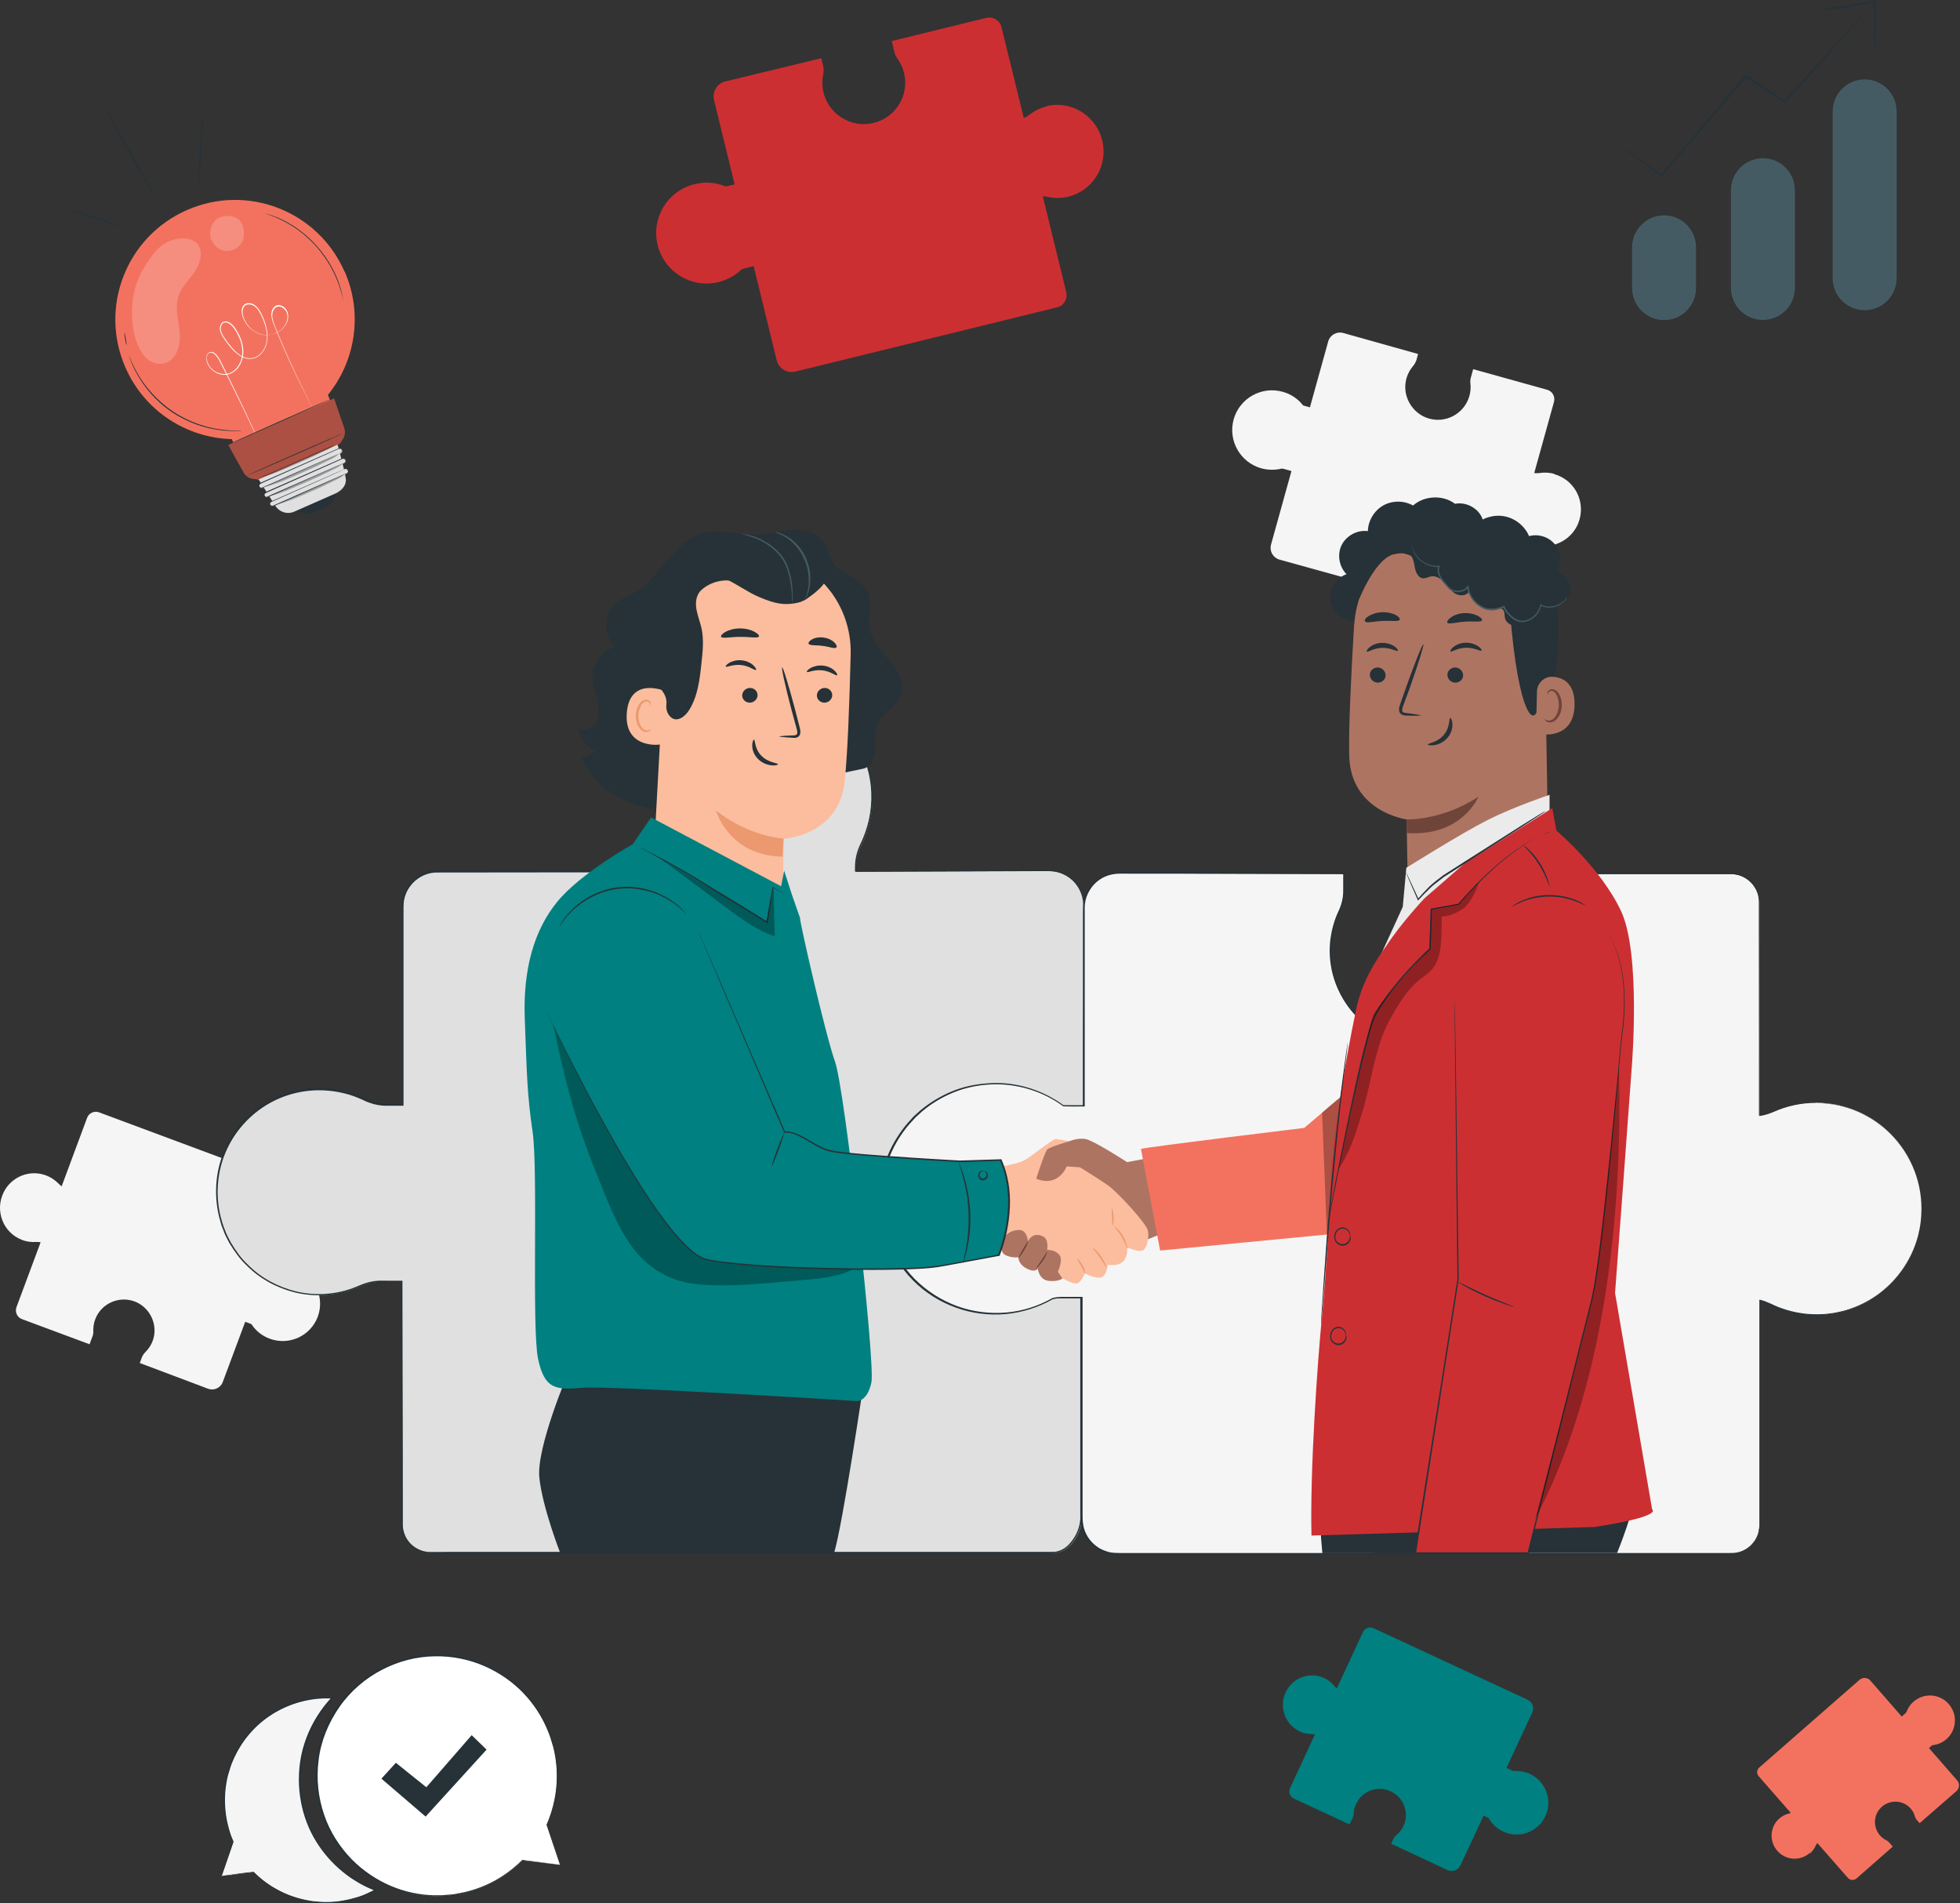 <svg width="137" height="133" viewBox="0 0 137 133" fill="none" xmlns="http://www.w3.org/2000/svg">
<rect x="0" y="0" width="137" height="133" fill="#333333" stroke="none"/>
<path d="M73.15 7.44C72.7 7.55 72.3 7.75 71.95 8.02C71.83 8.11 71.7 8.19 71.56 8.25L70 1.89C69.89 1.42 69.41 1.14 68.94 1.25L62.33 2.87L62.51 3.62C62.55 3.79 62.63 3.96 62.73 4.1C62.94 4.39 63.1 4.73 63.19 5.1C63.58 6.69 62.57 8.29 60.95 8.62C59.52 8.91 58.07 8.06 57.62 6.67C57.46 6.18 57.45 5.69 57.54 5.22C57.58 5.01 57.58 4.8 57.54 4.6L57.41 4.07L50.7 5.69C50.13 5.83 49.77 6.41 49.91 6.99L51.35 12.89L50.89 13C50.84 13.01 50.79 13.02 50.73 13.03C50.06 12.76 49.31 12.68 48.55 12.87C46.66 13.33 45.5 15.24 45.97 17.13C46.44 19.02 48.34 20.18 50.23 19.71C50.85 19.56 51.39 19.25 51.82 18.84C51.91 18.8 52 18.76 52.09 18.74L52.68 18.6L54.29 25.18C54.43 25.75 55.01 26.11 55.59 25.97L73.89 21.48C74.36 21.37 74.64 20.89 74.53 20.42L72.89 13.72C73.01 13.72 73.13 13.73 73.25 13.76C73.88 13.9 74.56 13.85 75.21 13.56C76.52 12.99 77.3 11.59 77.11 10.17C76.85 8.22 74.98 6.97 73.13 7.42L73.15 7.44Z" fill="#CC2F32"/>
<path d="M90.81 121C91.07 121.12 91.35 121.18 91.63 121.19C91.73 121.19 91.82 121.21 91.91 121.23L90.17 124.97C90.04 125.25 90.17 125.57 90.44 125.7L94.33 127.51L94.54 127.07C94.59 126.97 94.61 126.86 94.62 126.75C94.63 126.52 94.68 126.3 94.79 126.08C95.22 125.14 96.35 124.75 97.28 125.23C98.1 125.65 98.48 126.64 98.15 127.5C98.03 127.8 97.85 128.05 97.62 128.24C97.52 128.33 97.43 128.43 97.38 128.55L97.24 128.86L101.18 130.7C101.52 130.86 101.92 130.71 102.08 130.37L103.7 126.9L103.97 127.02C103.97 127.02 104.03 127.05 104.06 127.07C104.28 127.47 104.62 127.8 105.07 128.01C106.18 128.53 107.5 128.04 108.02 126.93C108.54 125.82 108.05 124.5 106.94 123.98C106.58 123.81 106.19 123.75 105.82 123.78C105.76 123.77 105.7 123.75 105.65 123.72L105.3 123.56L107.1 119.69C107.26 119.35 107.11 118.95 106.77 118.79L96 113.79C95.72 113.66 95.4 113.79 95.27 114.06L93.44 118C93.38 117.95 93.33 117.9 93.28 117.84C93.02 117.53 92.67 117.28 92.24 117.16C91.37 116.92 90.44 117.3 89.97 118.08C89.33 119.14 89.76 120.49 90.84 121H90.81Z" fill="#008080"/>
<path d="M126.52 129.53C126.69 129.38 126.82 129.2 126.91 129C126.94 128.93 126.98 128.87 127.03 128.81L129.16 131.24C129.32 131.42 129.59 131.44 129.77 131.28L132.3 129.06L132.05 128.77C131.99 128.7 131.92 128.65 131.84 128.61C131.68 128.53 131.54 128.42 131.41 128.28C130.88 127.67 130.95 126.74 131.59 126.23C132.15 125.78 132.98 125.82 133.49 126.33C133.67 126.51 133.79 126.72 133.85 126.95C133.88 127.05 133.93 127.14 134 127.22L134.18 127.42L136.75 125.18C136.97 124.99 136.99 124.65 136.8 124.43L134.83 122.17L135 122.02C135 122.02 135.04 121.99 135.06 121.97C135.41 121.94 135.76 121.8 136.05 121.55C136.77 120.92 136.85 119.82 136.21 119.09C135.58 118.37 134.48 118.29 133.75 118.93C133.51 119.14 133.35 119.39 133.25 119.67C133.22 119.71 133.19 119.74 133.15 119.77L132.93 119.97L130.73 117.45C130.54 117.23 130.2 117.21 129.98 117.4L122.97 123.53C122.79 123.69 122.77 123.96 122.93 124.14L125.17 126.7C125.12 126.73 125.06 126.75 125 126.76C124.69 126.84 124.41 127.02 124.18 127.29C123.74 127.84 123.71 128.63 124.12 129.21C124.68 130.01 125.78 130.13 126.49 129.51L126.52 129.53Z" fill="#F3725F"/>
<path d="M108.65 33.12C108.3 33.02 107.94 33.01 107.6 33.06C107.48 33.08 107.36 33.08 107.24 33.06L108.62 28.09C108.72 27.72 108.51 27.34 108.14 27.24L102.97 25.8L102.81 26.39C102.77 26.53 102.76 26.67 102.78 26.81C102.81 27.09 102.79 27.38 102.71 27.67C102.36 28.91 101.05 29.63 99.81 29.23C98.72 28.88 98.04 27.73 98.27 26.61C98.35 26.21 98.53 25.87 98.77 25.58C98.88 25.45 98.96 25.31 99.01 25.15L99.12 24.74L93.88 23.27C93.43 23.15 92.97 23.41 92.84 23.86L91.56 28.47L91.2 28.37C91.2 28.37 91.12 28.35 91.08 28.33C90.73 27.88 90.24 27.54 89.65 27.38C88.17 26.97 86.64 27.84 86.23 29.31C85.82 30.79 86.69 32.32 88.16 32.73C88.64 32.86 89.13 32.86 89.59 32.75C89.67 32.75 89.74 32.77 89.81 32.79L90.27 32.92L88.84 38.07C88.72 38.52 88.98 38.98 89.43 39.11L103.75 43.08C104.12 43.18 104.5 42.97 104.6 42.6L106.05 37.36C106.13 37.41 106.21 37.46 106.28 37.53C106.66 37.86 107.14 38.09 107.71 38.15C108.83 38.26 109.91 37.6 110.32 36.56C110.89 35.12 110.09 33.54 108.64 33.14L108.65 33.12Z" fill="#F5F5F5"/>
<path d="M1.54 86.66C1.86 86.78 2.19 86.82 2.51 86.8C2.62 86.8 2.74 86.8 2.84 86.82L1.15 91.36C1.03 91.69 1.2 92.07 1.53 92.19L6.26 93.95L6.46 93.41C6.51 93.29 6.53 93.15 6.52 93.02C6.52 92.75 6.55 92.48 6.65 92.22C7.07 91.08 8.36 90.52 9.49 90.99C10.48 91.41 11.02 92.54 10.72 93.57C10.61 93.93 10.42 94.24 10.17 94.49C10.06 94.6 9.97 94.73 9.91 94.88L9.77 95.26L14.55 97.06C14.96 97.21 15.42 97 15.57 96.59L17.14 92.38L17.47 92.5C17.47 92.5 17.54 92.53 17.58 92.55C17.87 93 18.31 93.36 18.85 93.56C20.2 94.06 21.7 93.38 22.21 92.03C22.71 90.68 22.03 89.18 20.68 88.67C20.24 88.51 19.78 88.47 19.35 88.54C19.28 88.53 19.21 88.51 19.14 88.49L18.72 88.33L20.47 83.63C20.62 83.22 20.41 82.76 20 82.61L6.92 77.74C6.59 77.62 6.21 77.79 6.09 78.12L4.31 82.91C4.24 82.86 4.17 82.8 4.11 82.74C3.78 82.4 3.35 82.14 2.83 82.04C1.79 81.84 0.73 82.37 0.26 83.32C-0.39 84.62 0.23 86.17 1.55 86.66H1.54Z" fill="#F5F5F5"/>
<path d="M69.9 76.5C71.07 76.42 72.08 76.74 73.05 77.19C73.49 77.39 74 77.54 74.48 77.54L75.76 77.51L75.78 63.31C75.78 61.97 74.69 60.88 73.34 60.88L59.84 60.93V60.64C59.84 60.07 59.99 59.51 60.24 59C60.89 57.65 61.16 56.09 60.88 54.44C60.32 51.17 57.59 48.61 54.26 48.25C49.69 47.75 45.82 51.3 45.82 55.74C45.82 56.82 46.05 57.85 46.46 58.77C46.67 59.25 46.8 59.76 46.8 60.29L46.88 60.93H30.62C29.27 60.93 28.18 62.02 28.18 63.36V77.24H27.02C26.48 77.24 25.95 77.1 25.47 76.87C24.2 76.25 22.64 76 21.08 76.26C17.98 76.79 15.56 79.38 15.22 82.52C14.75 86.85 18.1 90.51 22.31 90.51C23.33 90.51 24.3 90.29 25.18 89.9C25.63 89.7 26.12 89.58 26.62 89.58H28.11L28.14 106.56C28.14 107.65 29.03 108.54 30.13 108.54H73.66C74.76 108.54 75.62 107.16 75.62 106.07V90.64H73.86C73.45 90.64 73.05 90.72 72.67 90.87C71.91 91.18 71.08 91.35 70.21 91.35C66.48 91.35 63.47 88.27 63.62 84.53C63.75 81.23 66.6 76.74 69.91 76.51L69.9 76.5Z" fill="#E0E0E0"/>
<path d="M69.9 76.5C69.9 76.5 69.86 76.5 69.78 76.52C69.7 76.52 69.59 76.54 69.44 76.57C69.14 76.63 68.7 76.75 68.16 77.02C67.1 77.56 65.7 78.8 64.65 80.87C64.14 81.9 63.68 83.14 63.62 84.55C63.6 85.26 63.69 86 63.92 86.73C64.15 87.46 64.52 88.19 65.04 88.84C65.56 89.49 66.22 90.06 67 90.49C67.78 90.92 68.68 91.2 69.62 91.28C70.56 91.37 71.56 91.24 72.5 90.88C72.96 90.68 73.49 90.57 74.01 90.59C74.53 90.59 75.06 90.59 75.59 90.59H75.62V90.62C75.62 93.06 75.62 95.66 75.62 98.39C75.62 99.76 75.62 101.16 75.62 102.6C75.62 103.32 75.62 104.05 75.62 104.78C75.62 105.15 75.62 105.52 75.62 105.89C75.62 106.07 75.62 106.27 75.58 106.46C75.54 106.65 75.5 106.83 75.42 107.01C75.28 107.37 75.08 107.7 74.81 107.98C74.55 108.26 74.2 108.48 73.8 108.54C73.6 108.56 73.41 108.55 73.22 108.56C73.03 108.56 72.83 108.56 72.64 108.56C72.25 108.56 71.86 108.56 71.47 108.56C69.9 108.56 68.3 108.56 66.66 108.56C63.39 108.56 60.01 108.56 56.51 108.56C49.52 108.56 42.08 108.56 34.3 108.56C33.33 108.56 32.35 108.56 31.37 108.56C30.88 108.56 30.39 108.57 29.89 108.55C29.38 108.5 28.9 108.25 28.56 107.87C28.22 107.49 28.04 106.97 28.05 106.46C28.05 105.96 28.05 105.46 28.05 104.96C28.05 103.96 28.05 102.95 28.05 101.93C28.05 97.87 28.04 93.74 28.03 89.55L28.08 89.6C27.77 89.6 27.46 89.6 27.15 89.6C26.84 89.6 26.53 89.59 26.22 89.62C25.91 89.66 25.61 89.73 25.33 89.85C25.05 89.97 24.75 90.1 24.44 90.19C23.23 90.58 21.89 90.63 20.63 90.33C19.37 90.02 18.17 89.38 17.24 88.44C16.76 87.99 16.38 87.44 16.03 86.87C15.88 86.57 15.71 86.29 15.61 85.97C15.55 85.81 15.48 85.66 15.44 85.5L15.31 85.02C14.93 83.44 15.07 81.73 15.75 80.26C16.42 78.79 17.6 77.57 19.02 76.84C19.73 76.47 20.5 76.24 21.29 76.12C22.08 76.01 22.88 76.03 23.65 76.18C24.04 76.25 24.42 76.36 24.79 76.49C24.98 76.56 25.16 76.63 25.34 76.71C25.52 76.79 25.69 76.88 25.87 76.94C26.59 77.23 27.38 77.12 28.16 77.14L28.11 77.19C28.11 74.19 28.11 71.22 28.11 68.3C28.11 66.84 28.11 65.39 28.11 63.95C28.11 63.59 28.09 63.23 28.15 62.86C28.21 62.5 28.36 62.15 28.58 61.86C29.01 61.27 29.7 60.88 30.43 60.84C36.1 60.84 41.6 60.84 46.87 60.84L46.82 60.9C46.79 60.68 46.77 60.47 46.74 60.26C46.74 59.87 46.67 59.48 46.55 59.11C46.49 58.93 46.41 58.75 46.33 58.57C46.25 58.39 46.19 58.2 46.13 58.02C45.89 57.27 45.77 56.49 45.77 55.71L45.8 55.13C45.8 55.03 45.8 54.94 45.82 54.84L45.87 54.55C45.91 54.36 45.92 54.17 45.97 53.98L46.12 53.43C46.14 53.34 46.18 53.25 46.21 53.16L46.32 52.89C46.39 52.71 46.46 52.53 46.55 52.37L46.81 51.87L47.12 51.4C47.56 50.79 48.06 50.22 48.66 49.77L48.88 49.59L49.11 49.44C49.27 49.34 49.42 49.23 49.58 49.14C49.91 48.98 50.23 48.79 50.58 48.67C51.26 48.38 51.98 48.24 52.69 48.16C53.05 48.14 53.41 48.11 53.77 48.14C53.95 48.15 54.13 48.16 54.3 48.17C54.48 48.2 54.65 48.22 54.83 48.25C56.22 48.52 57.52 49.17 58.53 50.1C59.54 51.03 60.3 52.2 60.68 53.47C61.08 54.74 61.11 56.08 60.83 57.33C60.69 57.95 60.47 58.55 60.19 59.11C60.06 59.39 59.97 59.68 59.92 59.98C59.86 60.28 59.86 60.58 59.86 60.89L59.82 60.85C63.48 60.84 66.91 60.83 70.09 60.82C70.88 60.82 71.66 60.82 72.43 60.82C72.62 60.82 72.81 60.82 73 60.82C73.19 60.82 73.38 60.82 73.57 60.83C73.95 60.87 74.31 60.99 74.62 61.19C75.26 61.57 75.68 62.24 75.77 62.94C75.81 63.29 75.79 63.64 75.79 63.98C75.79 64.32 75.79 64.66 75.79 64.99C75.78 70.3 75.77 74.52 75.76 77.48V77.5H75.74C75.23 77.5 74.75 77.53 74.3 77.52C73.85 77.49 73.45 77.36 73.1 77.21C72.42 76.89 71.82 76.68 71.34 76.58C70.85 76.48 70.49 76.46 70.24 76.46C70.12 76.46 70.03 76.46 69.97 76.46C69.91 76.46 69.88 76.46 69.88 76.46C69.88 76.46 70 76.45 70.24 76.44C70.48 76.44 70.85 76.45 71.34 76.55C71.83 76.65 72.43 76.85 73.11 77.17C73.46 77.32 73.85 77.45 74.3 77.48C74.74 77.48 75.22 77.46 75.74 77.45L75.72 77.47C75.72 74.5 75.72 70.28 75.72 64.98C75.72 64.65 75.72 64.31 75.72 63.97C75.72 63.63 75.74 63.28 75.69 62.94C75.6 62.26 75.19 61.6 74.57 61.23C74.26 61.04 73.91 60.92 73.54 60.89C73.36 60.88 73.17 60.88 72.98 60.88C72.79 60.88 72.6 60.88 72.41 60.88C71.65 60.88 70.87 60.88 70.07 60.88C66.89 60.89 63.46 60.91 59.8 60.92H59.76V60.88C59.76 60.58 59.76 60.26 59.82 59.96C59.88 59.65 59.97 59.35 60.1 59.07C60.38 58.51 60.59 57.92 60.73 57.31C61 56.08 60.97 54.75 60.57 53.5C60.2 52.24 59.44 51.08 58.44 50.17C57.44 49.25 56.16 48.61 54.78 48.34C54.61 48.31 54.43 48.29 54.26 48.26C54.08 48.24 53.91 48.24 53.73 48.23C53.38 48.19 53.02 48.23 52.67 48.25C51.96 48.33 51.25 48.47 50.58 48.75C50.24 48.87 49.92 49.05 49.6 49.22C49.44 49.31 49.29 49.42 49.14 49.52L48.91 49.67L48.7 49.84C48.11 50.28 47.61 50.84 47.18 51.45L46.87 51.92L46.61 52.42C46.52 52.58 46.45 52.76 46.38 52.94L46.28 53.2C46.24 53.29 46.21 53.38 46.19 53.47L46.04 54.02C45.99 54.2 45.97 54.39 45.94 54.58L45.89 54.86C45.88 54.95 45.88 55.05 45.87 55.15L45.84 55.72C45.84 56.49 45.96 57.26 46.2 58C46.26 58.18 46.33 58.37 46.4 58.55C46.48 58.73 46.56 58.91 46.62 59.1C46.75 59.48 46.82 59.88 46.82 60.28C46.85 60.48 46.87 60.69 46.9 60.91V60.97H46.85C41.58 60.97 36.09 60.97 30.42 60.98C29.72 61.02 29.06 61.39 28.65 61.96C28.44 62.24 28.3 62.57 28.24 62.92C28.18 63.26 28.21 63.63 28.2 63.99C28.2 65.43 28.2 66.88 28.2 68.34C28.2 71.26 28.2 74.23 28.2 77.23V77.28H28.15C27.76 77.28 27.38 77.28 26.99 77.28C26.59 77.28 26.2 77.21 25.83 77.07C25.64 77.01 25.46 76.92 25.29 76.84C25.11 76.76 24.93 76.69 24.75 76.62C24.39 76.49 24.01 76.39 23.63 76.32C22.86 76.18 22.07 76.16 21.3 76.27C20.53 76.38 19.77 76.62 19.07 76.98C17.67 77.7 16.51 78.9 15.85 80.35C15.18 81.8 15.04 83.48 15.42 85.03L15.55 85.5C15.6 85.66 15.66 85.81 15.72 85.96C15.82 86.27 15.99 86.55 16.14 86.85C16.48 87.41 16.85 87.95 17.33 88.39C18.24 89.32 19.43 89.94 20.66 90.25C21.9 90.55 23.22 90.5 24.41 90.11C24.71 90.02 24.99 89.89 25.29 89.77C25.59 89.65 25.9 89.57 26.21 89.53C26.53 89.49 26.84 89.51 27.15 89.51C27.46 89.51 27.77 89.51 28.08 89.51H28.13V89.56C28.13 93.76 28.14 97.89 28.15 101.94C28.15 102.95 28.15 103.96 28.15 104.97C28.15 105.47 28.15 105.97 28.15 106.47C28.14 106.96 28.31 107.45 28.63 107.81C28.95 108.17 29.41 108.41 29.89 108.46C30.37 108.48 30.87 108.46 31.36 108.46C32.34 108.46 33.32 108.46 34.29 108.46C42.07 108.46 49.51 108.46 56.5 108.46C60 108.46 63.39 108.46 66.65 108.46C68.28 108.46 69.89 108.46 71.46 108.46C71.85 108.46 72.24 108.46 72.63 108.46C72.82 108.46 73.02 108.46 73.21 108.46C73.4 108.46 73.6 108.46 73.78 108.45C74.15 108.39 74.49 108.19 74.74 107.91C75 107.64 75.2 107.31 75.33 106.97C75.4 106.8 75.45 106.62 75.48 106.44C75.51 106.26 75.52 106.08 75.52 105.89C75.52 105.52 75.52 105.15 75.52 104.78C75.52 104.04 75.52 103.31 75.52 102.6C75.52 101.16 75.52 99.76 75.52 98.39C75.52 95.65 75.52 93.06 75.52 90.62L75.55 90.65C75.02 90.65 74.49 90.65 73.97 90.65C73.45 90.63 72.95 90.73 72.48 90.93C71.53 91.29 70.53 91.42 69.57 91.33C68.62 91.25 67.71 90.97 66.92 90.53C66.13 90.1 65.47 89.51 64.94 88.86C64.42 88.2 64.05 87.47 63.82 86.73C63.59 85.99 63.5 85.24 63.52 84.53C63.58 83.1 64.05 81.86 64.56 80.83C65.62 78.76 67.02 77.52 68.09 76.98C68.63 76.71 69.07 76.59 69.37 76.53C69.52 76.5 69.64 76.49 69.71 76.48C69.79 76.48 69.83 76.47 69.83 76.47L69.9 76.5Z" fill="#263238"/>
<path d="M126.93 77.08C125.87 77.08 124.87 77.31 123.97 77.71C123.65 77.85 123.32 77.95 122.98 78V63.08C122.98 61.98 122.09 61.09 120.99 61.09H105.46V62.85C105.46 63.26 105.54 63.66 105.69 64.04C106 64.8 106.17 65.63 106.17 66.5C106.17 70.23 103.07 73.24 99.31 73.09C95.99 72.96 93.23 70.28 93 66.96C92.92 65.79 93.15 64.69 93.6 63.71C93.8 63.27 93.92 62.8 93.92 62.32V61.08L78.19 61.03C76.84 61.03 75.75 62.12 75.75 63.47L75.73 77.31H74.66C74.54 77.31 74.41 77.31 74.29 77.3C72.96 76.33 71.33 75.76 69.56 75.76C65.12 75.76 61.52 79.36 61.52 83.8C61.52 88.24 65.12 91.84 69.56 91.84C71.01 91.84 72.37 91.45 73.55 90.78C73.76 90.73 73.98 90.71 74.2 90.71H75.58V106.16C75.58 107.51 76.67 108.6 78.02 108.6H120.99C122.09 108.6 122.98 107.71 122.98 106.61V90.88C123.24 90.95 123.5 91.04 123.75 91.16C125.06 91.8 126.59 92.06 128.21 91.79C131.41 91.24 133.91 88.57 134.26 85.32C134.75 80.85 131.28 77.07 126.94 77.07L126.93 77.08Z" fill="#F5F5F5"/>
<path d="M126.93 77.08C126.93 77.08 127.09 77.08 127.4 77.1C127.55 77.1 127.75 77.1 127.97 77.15C128.08 77.17 128.21 77.19 128.34 77.21C128.47 77.23 128.61 77.26 128.76 77.3C128.91 77.34 129.06 77.38 129.23 77.43C129.39 77.48 129.56 77.56 129.73 77.62C129.82 77.66 129.91 77.69 130 77.73C130.09 77.78 130.18 77.82 130.27 77.87C130.45 77.97 130.65 78.05 130.83 78.19C131.59 78.66 132.39 79.36 133.04 80.33C133.69 81.3 134.22 82.55 134.29 83.99C134.29 84.17 134.31 84.35 134.31 84.53C134.31 84.71 134.29 84.9 134.28 85.09C134.28 85.18 134.28 85.28 134.26 85.37C134.25 85.46 134.23 85.56 134.22 85.65C134.21 85.74 134.19 85.84 134.18 85.94C134.16 86.03 134.14 86.13 134.11 86.22C133.93 86.98 133.62 87.74 133.17 88.46C132.72 89.17 132.13 89.84 131.41 90.4C130.69 90.95 129.84 91.39 128.91 91.65C128.68 91.72 128.44 91.76 128.2 91.81C127.96 91.85 127.71 91.88 127.46 91.9C126.96 91.94 126.46 91.92 125.95 91.86C125.44 91.79 124.93 91.67 124.44 91.49C123.94 91.32 123.48 91.03 122.96 90.91L123 90.88C123 93.3 123 95.86 123 98.56C123 99.91 123 101.3 123 102.72C123 103.43 123 104.15 123 104.87C123 105.23 123 105.6 123 105.96C123 106.14 123 106.33 123 106.51C123 106.6 123 106.7 123 106.79C122.99 106.88 122.98 106.98 122.95 107.07C122.78 107.81 122.16 108.44 121.39 108.59C121.2 108.63 121 108.64 120.81 108.63C120.62 108.63 120.43 108.63 120.24 108.63C119.86 108.63 119.47 108.63 119.09 108.63C117.54 108.63 115.97 108.63 114.36 108.63C111.15 108.63 107.82 108.63 104.38 108.63C97.51 108.63 90.21 108.63 82.57 108.63C81.62 108.63 80.66 108.63 79.69 108.63C79.21 108.63 78.72 108.63 78.24 108.63C78 108.63 77.75 108.63 77.5 108.58C77.26 108.53 77.02 108.44 76.8 108.32C76.37 108.08 76 107.71 75.78 107.26C75.66 107.04 75.59 106.8 75.55 106.55C75.5 106.3 75.52 106.05 75.51 105.81C75.51 104.82 75.51 103.84 75.51 102.84C75.51 98.86 75.51 94.81 75.51 90.69L75.56 90.74C75.24 90.74 74.91 90.74 74.57 90.74C74.4 90.74 74.22 90.74 74.06 90.74C73.89 90.74 73.72 90.77 73.55 90.81H73.57C72.58 91.37 71.46 91.73 70.3 91.84C69.14 91.94 67.94 91.8 66.82 91.39C65.7 90.99 64.66 90.34 63.81 89.48C62.96 88.62 62.31 87.56 61.91 86.41C61.63 85.58 61.47 84.72 61.47 83.85C61.47 82.98 61.6 82.12 61.86 81.29C62.12 80.47 62.53 79.7 63.04 79C63.29 78.65 63.58 78.33 63.87 78.02L64.35 77.59C64.51 77.45 64.69 77.33 64.86 77.2C65.56 76.71 66.32 76.32 67.13 76.06C67.94 75.81 68.79 75.7 69.63 75.69C71.32 75.69 72.99 76.26 74.33 77.24H74.3C74.77 77.25 75.26 77.24 75.74 77.24L75.69 77.29C75.69 74.33 75.69 71.41 75.7 68.54C75.7 67.1 75.7 65.67 75.7 64.26V63.73C75.7 63.55 75.7 63.38 75.72 63.19C75.76 62.83 75.88 62.48 76.06 62.18C76.43 61.56 77.07 61.12 77.77 61C78.13 60.94 78.47 60.97 78.82 60.96C79.17 60.96 79.51 60.96 79.86 60.96C80.55 60.96 81.24 60.96 81.93 60.96C83.3 60.96 84.66 60.96 86.01 60.97C88.7 60.97 91.35 60.99 93.93 61H93.98V61.05C93.98 61.42 93.98 61.79 93.98 62.16C93.99 62.53 93.94 62.91 93.82 63.26C93.76 63.44 93.69 63.61 93.61 63.77C93.53 63.93 93.47 64.1 93.41 64.27C93.29 64.61 93.19 64.96 93.13 65.31C92.87 66.72 93.12 68.19 93.76 69.43C94.08 70.05 94.49 70.62 94.99 71.1C95.48 71.58 96.04 71.98 96.65 72.29C97.86 72.92 99.24 73.11 100.55 72.92C101.85 72.73 103.07 72.13 104.01 71.27C104.47 70.83 104.89 70.35 105.2 69.81C105.52 69.27 105.77 68.7 105.92 68.1C106.24 66.91 106.2 65.65 105.84 64.52C105.76 64.23 105.63 63.97 105.54 63.68C105.46 63.39 105.42 63.09 105.42 62.8C105.42 62.21 105.42 61.63 105.42 61.06V61.02H105.46C109.54 61.02 113.34 61.02 116.82 61.02C117.69 61.02 118.54 61.02 119.37 61.02C119.79 61.02 120.2 61.02 120.6 61.02C120.8 61.02 121 61.02 121.21 61.03C121.41 61.05 121.61 61.11 121.79 61.19C122.16 61.35 122.47 61.62 122.68 61.95C122.89 62.28 123 62.67 123 63.05C123 63.8 123 64.53 123 65.24C123 70.9 122.99 75.21 122.99 77.96H122.97C123.67 77.86 124.2 77.52 124.69 77.38C125.18 77.22 125.6 77.15 125.93 77.1C126.26 77.06 126.51 77.04 126.68 77.04C126.84 77.04 126.92 77.04 126.92 77.04C126.92 77.04 126.84 77.04 126.68 77.04C126.52 77.04 126.27 77.06 125.94 77.11C125.61 77.16 125.19 77.24 124.7 77.4C124.21 77.54 123.68 77.88 122.97 77.97H122.95V77.96C122.95 75.21 122.95 70.9 122.94 65.24C122.94 64.53 122.94 63.8 122.94 63.05C122.94 62.68 122.84 62.3 122.63 61.99C122.43 61.67 122.12 61.41 121.77 61.25C121.59 61.17 121.4 61.12 121.2 61.1C121 61.08 120.8 61.09 120.6 61.09C120.19 61.09 119.78 61.09 119.37 61.09C118.54 61.09 117.69 61.09 116.82 61.09C113.34 61.09 109.54 61.09 105.46 61.09L105.5 61.05C105.5 61.62 105.5 62.21 105.5 62.79C105.5 63.08 105.54 63.37 105.62 63.65C105.7 63.93 105.83 64.2 105.92 64.49C106.28 65.64 106.33 66.91 106 68.12C105.86 68.73 105.6 69.31 105.28 69.86C104.97 70.41 104.54 70.9 104.07 71.34C103.12 72.22 101.89 72.82 100.57 73.01C99.25 73.2 97.84 73.01 96.62 72.37C96.01 72.06 95.44 71.65 94.94 71.16C94.44 70.67 94.02 70.1 93.69 69.47C93.03 68.22 92.78 66.72 93.05 65.29C93.11 64.93 93.21 64.58 93.33 64.23C93.39 64.06 93.46 63.89 93.54 63.72C93.62 63.55 93.69 63.39 93.74 63.22C93.85 62.88 93.9 62.52 93.89 62.15C93.89 61.78 93.89 61.41 93.89 61.04L93.94 61.09C91.35 61.09 88.71 61.07 86.02 61.07C84.67 61.07 83.31 61.07 81.94 61.06C81.25 61.06 80.57 61.06 79.87 61.06C79.52 61.06 79.18 61.06 78.83 61.06C78.48 61.06 78.13 61.04 77.8 61.1C77.12 61.21 76.51 61.63 76.16 62.23C75.98 62.52 75.87 62.86 75.83 63.2C75.82 63.37 75.81 63.55 75.82 63.72V64.25C75.82 65.67 75.82 67.1 75.82 68.53C75.82 71.41 75.82 74.33 75.82 77.28V77.33H75.77C75.29 77.33 74.82 77.34 74.33 77.32H74.32L74.31 77.31C72.99 76.34 71.34 75.79 69.67 75.78C68.84 75.78 68 75.9 67.2 76.15C66.4 76.41 65.65 76.79 64.96 77.28C64.79 77.41 64.62 77.53 64.46 77.67L63.99 78.1C63.7 78.41 63.41 78.72 63.17 79.06C62.67 79.74 62.27 80.5 62.01 81.32C61.76 82.13 61.63 82.99 61.63 83.84C61.63 84.7 61.79 85.55 62.07 86.37C62.46 87.51 63.11 88.55 63.95 89.4C64.79 90.24 65.82 90.89 66.92 91.29C68.02 91.69 69.21 91.83 70.35 91.73C71.5 91.63 72.6 91.27 73.58 90.71C73.75 90.67 73.93 90.65 74.11 90.64C74.29 90.64 74.46 90.64 74.63 90.64C74.97 90.64 75.3 90.64 75.62 90.64H75.67V90.69C75.67 94.81 75.67 98.86 75.67 102.84C75.67 103.83 75.67 104.82 75.67 105.81C75.67 106.06 75.67 106.3 75.71 106.54C75.75 106.78 75.82 107.01 75.93 107.22C76.14 107.65 76.49 108 76.91 108.24C77.12 108.35 77.35 108.43 77.58 108.49C77.81 108.53 78.05 108.54 78.29 108.54C78.78 108.54 79.26 108.54 79.74 108.54C80.71 108.54 81.67 108.54 82.62 108.54C90.26 108.54 97.55 108.54 104.43 108.54C107.87 108.54 111.2 108.54 114.41 108.54C116.02 108.54 117.59 108.54 119.14 108.54C119.53 108.54 119.91 108.54 120.29 108.54C120.48 108.54 120.67 108.54 120.86 108.54C121.05 108.54 121.24 108.54 121.42 108.5C122.15 108.36 122.76 107.76 122.92 107.05C122.96 106.87 122.98 106.69 122.98 106.51C122.98 106.33 122.98 106.14 122.98 105.96C122.98 105.59 122.98 105.23 122.98 104.87C122.98 104.14 122.98 103.43 122.98 102.72C122.98 101.3 122.98 99.92 122.98 98.56C122.98 95.86 122.98 93.29 122.98 90.88V90.84H123.02C123.56 90.96 124.01 91.26 124.5 91.42C124.99 91.6 125.49 91.72 126 91.79C126.5 91.86 127.01 91.87 127.5 91.84C127.75 91.82 127.99 91.79 128.23 91.75C128.47 91.69 128.71 91.66 128.94 91.59C129.86 91.33 130.7 90.9 131.42 90.35C132.13 89.8 132.72 89.14 133.17 88.43C133.62 87.72 133.93 86.96 134.11 86.21C134.13 86.12 134.15 86.02 134.18 85.93C134.19 85.83 134.21 85.74 134.22 85.65C134.23 85.56 134.25 85.46 134.26 85.37C134.27 85.28 134.27 85.18 134.28 85.09C134.29 84.9 134.3 84.72 134.31 84.54C134.31 84.36 134.29 84.18 134.29 84C134.22 82.57 133.69 81.32 133.05 80.36C132.4 79.39 131.61 78.69 130.85 78.22C130.67 78.09 130.47 78 130.29 77.9C130.2 77.85 130.11 77.81 130.02 77.76C129.93 77.72 129.84 77.69 129.75 77.65C129.57 77.58 129.41 77.51 129.25 77.46C129.09 77.41 128.93 77.37 128.79 77.33C128.64 77.29 128.51 77.25 128.37 77.23C128.24 77.21 128.12 77.19 128 77.17C127.77 77.12 127.58 77.12 127.43 77.11C127.12 77.09 126.96 77.08 126.96 77.08H126.93Z" fill="#263238"/>
<path d="M74.57 79.84C74.57 79.84 75.28 79.48 75.9 79.61C76.52 79.75 78.78 81.22 78.78 81.22L80.6 80.88L81.67 86.02L74.56 88.97V79.83L74.57 79.84Z" fill="#AE7462"/>
<path d="M69.31 81.63C69.31 81.63 70.94 81.42 71.53 81.13C72.12 80.84 73.53 79.59 73.82 79.61C74.11 79.63 75.18 79.84 75.18 79.84L74.75 81.13C74.75 81.13 76.88 82.42 77.52 82.9C78.16 83.38 80.15 85.51 80.24 86.03C80.33 86.55 80.17 87.16 79.92 87.37C79.67 87.57 78.76 87.17 78.76 87.17C78.76 87.17 78.9 87.65 78.56 88.1C78.22 88.55 77.43 88.39 77.43 88.39C77.43 88.39 77.36 89.14 77 89.27C76.64 89.41 75.82 89 75.82 89C75.82 89 75.57 89.64 75.28 89.7C74.98 89.77 74.14 89.27 74.14 89.27C74.14 89.27 70.51 86.66 69.69 86.28C68.87 85.9 68.62 85.87 68.62 85.87L69.31 81.63Z" fill="#FBBD9D"/>
<path d="M75.81 89C75.81 89 75.78 88.94 75.75 88.84C75.71 88.74 75.65 88.62 75.57 88.48C75.41 88.2 75.26 87.98 75.29 87.96C75.31 87.94 75.5 88.14 75.67 88.42C75.75 88.56 75.81 88.71 75.83 88.82C75.85 88.93 75.83 89 75.83 89H75.81Z" fill="#EC996F"/>
<path d="M77.32 88.56C77.32 88.56 77.11 88.25 76.86 87.87C76.61 87.49 76.35 87.24 76.37 87.22C76.39 87.19 76.7 87.42 76.96 87.81C77.22 88.2 77.35 88.54 77.33 88.56H77.32Z" fill="#EC996F"/>
<path d="M78.78 87.25C78.78 87.25 78.65 86.87 78.4 86.44C78.15 86.01 77.86 85.73 77.88 85.71C77.9 85.69 78.23 85.94 78.49 86.38C78.75 86.82 78.81 87.24 78.78 87.24V87.25Z" fill="#EC996F"/>
<path d="M77.72 84.42C77.72 84.42 77.83 84.68 77.84 85.03C77.86 85.37 77.8 85.65 77.77 85.65C77.74 85.65 77.74 85.37 77.73 85.04C77.72 84.71 77.69 84.43 77.72 84.43V84.42Z" fill="#EC996F"/>
<path d="M72.43 82.38C72.43 82.38 73 80.57 73.2 80.34C73.4 80.11 75.3 79.61 75.3 79.61L75.89 81.13L75.47 81.58L74.56 81.52C74.56 81.52 73.99 83.02 72.43 82.38Z" fill="#AE7462"/>
<path d="M68.95 85.97C68.95 85.97 68.69 86.17 68.95 86.65C69.21 87.13 69.91 86.79 70.14 86.65C70.14 86.65 69.8 87.44 70.23 87.69C70.66 87.94 71.18 87.87 71.18 87.87C71.18 87.87 71.16 88.35 71.77 88.66C72.38 88.98 72.54 88.66 72.54 88.66C72.54 88.66 72.61 89.45 73.31 89.52C74.01 89.59 74.26 89.35 74.26 89.35L73.94 88.88C73.94 88.88 74.35 88.05 74.03 87.68C73.71 87.32 73.19 87.36 73.19 87.36C73.19 87.36 73.33 86.62 72.92 86.42C72.17 86.04 71.85 86.75 71.85 86.75C71.85 86.75 71.8 85.94 71.21 85.96C70.62 85.98 70.3 86.34 70.3 86.34L68.93 85.96L68.95 85.97Z" fill="#AE7462"/>
<path d="M71.87 86.76C71.87 86.76 71.79 87.05 71.6 87.36C71.41 87.68 71.23 87.91 71.2 87.89C71.17 87.87 71.32 87.62 71.5 87.3C71.68 86.99 71.84 86.74 71.86 86.75L71.87 86.76Z" fill="#6F453A"/>
<path d="M73.22 87.47C73.22 87.47 73.13 87.78 72.91 88.1C72.69 88.42 72.46 88.64 72.44 88.62C72.42 88.6 72.61 88.36 72.82 88.04C73.03 87.73 73.19 87.46 73.22 87.47Z" fill="#6F453A"/>
<path d="M59.17 96.03H55.73L54.85 108.54H58.3C58.89 106.63 60.36 96.7 60.36 96.7L59.18 96.02L59.17 96.03Z" fill="#263238"/>
<path d="M39.68 96.03C39.68 96.03 37.48 101.19 37.7 103.28C37.92 105.37 39.16 108.54 39.16 108.54H56.2C56.2 108.54 56.68 106.79 57.04 104.21C57.41 101.63 58.4 96.03 58.4 96.03H39.68Z" fill="#263238"/>
<path d="M62.2 46.2C61.62 45.47 60.91 44.77 60.77 43.86C60.63 43.02 61 42.1 60.63 41.33C60.17 40.39 58.83 40.21 58.25 39.33C57.97 38.91 57.9 38.37 57.63 37.94C57.16 37.21 56.19 36.98 55.33 37.03C54.47 37.08 53.62 37.35 52.76 37.37C51.57 37.39 50.37 36.95 49.22 37.23C47.95 37.54 47.13 38.61 46.26 39.65L45.14 40.84C44.91 41.04 44.67 41.23 44.4 41.38C43.94 41.65 43.42 41.82 43.02 42.17C42.16 42.92 42.15 44.44 43.02 45.19C42.1 45.44 41.4 46.35 41.4 47.31C41.4 47.84 41.6 48.34 41.73 48.85C41.86 49.36 41.93 49.92 41.7 50.39C41.47 50.86 40.83 51.16 40.39 50.88C40.52 51.57 40.98 52.19 41.6 52.51C41.34 52.75 40.99 52.89 40.63 52.88C41.48 55.18 44.03 56.49 46.48 56.62C48.93 56.75 51.32 55.93 53.63 55.13L60.3 53.73C60.89 53.63 61.16 52.93 61.18 52.34C61.2 51.75 61.08 51.12 61.32 50.58C61.65 49.83 62.55 49.47 62.89 48.73C63.28 47.89 62.8 46.91 62.22 46.18L62.2 46.2Z" fill="#263238"/>
<path d="M46.32 51.47C45.91 49.96 45.51 48.43 45.37 46.87C45.23 45.31 45.36 43.7 45.98 42.26C46.07 42.04 46.86 40.59 47.09 40.62C47.26 40.65 46.75 42.01 46.83 42.16C47.57 43.6 47.71 45.29 47.49 46.9C47.28 48.51 46.87 49.94 46.31 51.46" fill="#263238"/>
<path d="M46.47 45.5C46.54 41.57 48.89 38.34 52.82 38.53L53.18 38.57C56.82 38.95 59.55 42.07 59.46 45.72C59.38 49.12 59.24 52.88 59.03 54.69C58.59 58.43 54.78 58.62 54.78 58.62L54.68 64.8L45.76 58.62L46.48 45.5H46.47Z" fill="#FBBD9D"/>
<path d="M54.78 58.61C54.78 58.61 52.4 58.5 50.05 56.65C50.05 56.65 50.93 59.82 54.7 59.87L54.77 58.6L54.78 58.61Z" fill="#EC996F"/>
<path d="M58.17 48.62C58.15 48.9 57.89 49.12 57.6 49.11C57.3 49.09 57.08 48.85 57.1 48.57C57.12 48.29 57.38 48.07 57.67 48.08C57.97 48.1 58.19 48.34 58.17 48.62Z" fill="#263238"/>
<path d="M58.5 47.19C58.43 47.25 58.05 46.91 57.48 46.85C56.91 46.78 56.45 47.03 56.4 46.96C56.37 46.93 56.45 46.81 56.65 46.69C56.85 46.58 57.17 46.48 57.53 46.52C57.89 46.56 58.18 46.72 58.34 46.88C58.5 47.03 58.55 47.17 58.51 47.2L58.5 47.19Z" fill="#263238"/>
<path d="M52.95 48.62C52.93 48.9 52.67 49.12 52.38 49.11C52.08 49.09 51.86 48.85 51.88 48.57C51.9 48.29 52.16 48.07 52.45 48.08C52.75 48.1 52.97 48.34 52.95 48.62Z" fill="#263238"/>
<path d="M52.83 46.82C52.76 46.88 52.38 46.54 51.81 46.48C51.24 46.41 50.78 46.66 50.73 46.59C50.7 46.56 50.78 46.44 50.98 46.32C51.18 46.21 51.5 46.11 51.86 46.15C52.22 46.19 52.51 46.35 52.67 46.51C52.83 46.66 52.88 46.8 52.84 46.82H52.83Z" fill="#263238"/>
<path d="M54.43 51.47C54.43 51.47 54.8 51.41 55.38 51.4C55.53 51.4 55.67 51.39 55.71 51.29C55.76 51.19 55.71 51.02 55.66 50.84C55.56 50.47 55.45 50.08 55.34 49.67C54.9 48.01 54.6 46.65 54.67 46.64C54.74 46.62 55.14 47.95 55.58 49.61C55.68 50.02 55.78 50.41 55.88 50.78C55.92 50.95 55.99 51.15 55.9 51.37C55.85 51.48 55.73 51.54 55.64 51.56C55.54 51.58 55.46 51.57 55.39 51.56C54.8 51.53 54.44 51.49 54.44 51.46L54.43 51.47Z" fill="#263238"/>
<path d="M52.7 51.69C52.79 51.69 52.73 52.32 53.22 52.82C53.71 53.32 54.38 53.32 54.38 53.41C54.38 53.45 54.22 53.52 53.94 53.49C53.66 53.47 53.27 53.34 52.97 53.03C52.67 52.72 52.57 52.35 52.58 52.09C52.58 51.83 52.67 51.68 52.71 51.69H52.7Z" fill="#263238"/>
<path d="M53.05 44.48C52.98 44.63 52.41 44.5 51.73 44.51C51.05 44.51 50.48 44.65 50.4 44.5C50.37 44.43 50.48 44.29 50.71 44.16C50.94 44.03 51.31 43.92 51.72 43.92C52.13 43.92 52.49 44.02 52.73 44.15C52.97 44.28 53.08 44.41 53.05 44.48Z" fill="#263238"/>
<path d="M58.46 45.25C58.34 45.37 57.96 45.19 57.49 45.14C57.02 45.07 56.6 45.14 56.52 44.99C56.49 44.92 56.56 44.8 56.75 44.69C56.94 44.58 57.24 44.51 57.57 44.56C57.9 44.6 58.17 44.75 58.32 44.9C58.47 45.05 58.52 45.19 58.46 45.25Z" fill="#263238"/>
<path d="M46.49 48.3C46.43 48.27 44 47.27 43.81 49.84C43.62 52.41 46.24 52.07 46.25 52C46.25 51.93 46.49 48.31 46.49 48.31V48.3Z" fill="#FBBD9D"/>
<path d="M45.53 50.97C45.53 50.97 45.48 51 45.4 51.03C45.32 51.06 45.2 51.07 45.06 51.01C44.8 50.89 44.6 50.44 44.62 49.98C44.63 49.75 44.7 49.53 44.79 49.35C44.88 49.17 45.01 49.05 45.15 49.03C45.29 49.01 45.38 49.1 45.41 49.17C45.44 49.24 45.41 49.29 45.43 49.3C45.43 49.3 45.49 49.26 45.48 49.15C45.48 49.1 45.45 49.04 45.39 48.98C45.33 48.93 45.24 48.89 45.15 48.9C44.95 48.9 44.76 49.07 44.65 49.26C44.53 49.46 44.45 49.7 44.44 49.97C44.42 50.49 44.65 50.99 45.01 51.13C45.19 51.19 45.34 51.15 45.42 51.09C45.5 51.03 45.52 50.98 45.51 50.97H45.53Z" fill="#EC996F"/>
<path d="M58.08 41.35C58.51 41.15 57.35 39.72 56.36 39.19C54.86 38.39 52.53 37.81 51.07 38.12C49.32 38.5 47.84 39.26 46.88 40.77C45.92 42.28 45.48 44.08 45.41 45.86C45.39 46.41 45.41 46.98 45.67 47.45C45.99 48.04 46.66 48.44 46.58 49.23C46.55 49.52 46.61 49.81 46.8 50.03C47.24 50.56 47.84 50.13 48.14 49.67C48.77 48.7 48.91 47.5 49.03 46.35C49.12 45.53 49.21 44.7 49.03 43.89C48.93 43.45 48.76 43.04 48.68 42.59C48.6 42.14 48.65 41.66 48.94 41.32C48.99 41.26 49.07 41.2 49.16 41.12C49.93 40.53 50.96 40.4 51.85 40.78C53.27 41.39 55.69 42.31 56.37 41.86C57.35 41.21 57.6 40.77 57.6 40.77L58.08 41.34V41.35Z" fill="#263238"/>
<path d="M51.22 37.77C52.66 37.39 54.27 37.52 55.55 38.29C56.23 38.7 56.83 39.32 56.99 40.1C57.16 40.88 56.77 41.79 56.02 42.04L55.97 42.07C54.85 42.37 54.14 42.18 53.07 41.73C52.17 41.35 51.39 40.73 50.49 40.36C49.53 39.96 48.45 39.86 47.44 40.07C48.5 39.01 49.78 38.16 51.23 37.77H51.22Z" fill="#263238"/>
<path d="M51.87 37.32C51.87 37.32 51.96 37.32 52.13 37.35C52.3 37.38 52.54 37.43 52.82 37.54C53.1 37.64 53.43 37.8 53.77 38.03C54.1 38.26 54.44 38.55 54.71 38.93C54.98 39.31 55.13 39.74 55.23 40.13C55.33 40.52 55.37 40.88 55.39 41.18C55.41 41.48 55.41 41.73 55.41 41.9C55.41 42.07 55.4 42.16 55.39 42.16C55.39 42.16 55.38 42.07 55.37 41.9C55.37 41.73 55.35 41.49 55.32 41.19C55.29 40.89 55.24 40.54 55.14 40.16C55.04 39.78 54.89 39.37 54.63 39C54.37 38.63 54.04 38.34 53.72 38.12C53.4 37.89 53.08 37.73 52.8 37.62C52.24 37.4 51.87 37.35 51.87 37.33V37.32Z" fill="#455B64"/>
<path d="M54.24 37.18C54.24 37.18 54.32 37.19 54.46 37.24C54.53 37.27 54.62 37.29 54.71 37.34C54.81 37.39 54.92 37.44 55.03 37.5C55.49 37.77 56.05 38.31 56.36 39.07C56.44 39.26 56.5 39.45 56.55 39.64C56.59 39.83 56.63 40.01 56.63 40.19C56.65 40.37 56.63 40.53 56.63 40.69C56.61 40.85 56.6 40.99 56.57 41.12C56.54 41.25 56.52 41.37 56.47 41.47C56.43 41.57 56.41 41.66 56.37 41.72C56.3 41.85 56.26 41.92 56.25 41.92C56.23 41.91 56.41 41.63 56.49 41.11C56.52 40.98 56.52 40.84 56.53 40.69C56.53 40.54 56.53 40.37 56.51 40.2C56.5 40.03 56.46 39.85 56.42 39.67C56.37 39.49 56.32 39.3 56.23 39.12C55.93 38.38 55.39 37.85 54.96 37.57C54.85 37.51 54.75 37.45 54.65 37.4C54.56 37.35 54.47 37.32 54.41 37.29C54.28 37.23 54.2 37.2 54.2 37.19L54.24 37.18Z" fill="#455B64"/>
<path d="M55.92 64.18C55.92 64.53 57.69 72.3 58.37 74.21C59.05 76.12 61.19 95.25 60.91 96.61C60.63 97.97 59.89 97.92 59.89 97.92C59.89 97.92 42.57 96.83 40.71 96.99C38.85 97.15 38.06 97.1 37.61 94.97C37.16 92.84 37.62 81.8 37.23 79.12C36.84 76.45 36.83 75.15 36.68 71.19C36.55 67.75 37.33 64.99 38.97 63C40.61 61.01 44.23 59 44.23 59L45.51 57.13L54.6 61.94L54.81 60.85L55.36 62.55L55.93 64.18H55.92Z" fill="#008080"/>
<g opacity="0.3">
<path d="M59.82 87.85C59.67 87.46 59.18 87.37 58.77 87.32C54.92 86.89 50.91 85.93 48.1 83.27C47 82.23 46.13 80.97 45.3 79.7C43.47 76.94 41.75 74.1 40.04 71.27L38.71 71.77C39.53 75.77 40.33 78.67 41.67 81.95C43 85.23 44.04 88.41 47.41 89.49C49.59 90.18 53.74 89.65 56.02 89.47C56.97 89.4 57.93 89.3 58.85 89.03C59.13 88.95 59.41 88.84 59.62 88.64C59.83 88.44 59.95 88.12 59.84 87.85H59.82Z" fill="black"/>
</g>
<path d="M38.23 70.73C38.33 70.91 46.04 87.37 49.48 88.04C52.92 88.71 63.61 88.87 65.7 88.48C67.79 88.09 69.83 87.72 69.83 87.72C69.83 87.72 71.34 84.13 69.96 81.07L67.09 81.16C67.09 81.16 59.1 80.73 57.98 80.42C56.86 80.11 55.88 79.05 54.86 79.11L48.78 64.97C48.78 64.97 44.83 61.3 42.01 62.43C39.19 63.56 37.4 69.25 38.23 70.72V70.73Z" fill="#008080"/>
<path d="M67.3 88.29C67.3 88.29 67.31 88.19 67.36 88.01C67.41 87.83 67.46 87.58 67.52 87.26C67.58 86.94 67.63 86.56 67.67 86.14C67.7 85.71 67.72 85.24 67.7 84.75C67.66 83.76 67.48 82.88 67.31 82.26C67.22 81.95 67.15 81.7 67.09 81.53C67.03 81.36 67 81.26 67.01 81.26C67.01 81.26 67.06 81.35 67.13 81.52C67.2 81.69 67.29 81.94 67.39 82.25C67.58 82.87 67.77 83.76 67.82 84.75C67.84 85.25 67.82 85.72 67.78 86.15C67.74 86.58 67.67 86.96 67.6 87.28C67.53 87.6 67.46 87.85 67.4 88.02C67.34 88.19 67.31 88.29 67.3 88.29Z" fill="#263238"/>
<path d="M48.77 64.98C48.77 64.98 48.81 65.06 48.88 65.23C48.95 65.4 49.06 65.65 49.2 65.97C49.48 66.62 49.9 67.58 50.43 68.8C51.49 71.26 53.01 74.79 54.88 79.1L54.84 79.07C55.32 79.05 55.77 79.26 56.19 79.48C56.61 79.71 57.02 79.98 57.46 80.18C57.9 80.4 58.4 80.46 58.91 80.52C59.42 80.58 59.93 80.62 60.46 80.67C62.56 80.84 64.78 80.98 67.09 81.11C67.99 81.08 68.97 81.05 69.96 81.02H70L70.01 81.05C70.45 82.06 70.64 83.2 70.59 84.35C70.54 85.49 70.31 86.64 69.88 87.74V87.77H69.84C69.26 87.88 68.64 87.99 68.01 88.11C67.34 88.23 66.67 88.36 66.01 88.48C65.35 88.61 64.67 88.66 64.01 88.69C62.68 88.75 61.37 88.76 60.09 88.75C58.8 88.75 57.54 88.71 56.3 88.67C55.06 88.63 53.85 88.56 52.67 88.47C52.08 88.43 51.5 88.37 50.93 88.31C50.36 88.23 49.79 88.18 49.24 88.03C48.97 87.93 48.73 87.77 48.51 87.61C48.29 87.44 48.08 87.26 47.89 87.07C47.5 86.69 47.15 86.28 46.82 85.87C45.52 84.21 44.5 82.54 43.58 81C41.77 77.91 40.47 75.33 39.57 73.54C39.12 72.65 38.79 71.95 38.56 71.47C38.33 70.99 38.22 70.74 38.22 70.74C38.22 70.74 38.25 70.8 38.31 70.92C38.37 71.04 38.46 71.22 38.57 71.46C38.81 71.93 39.15 72.63 39.6 73.52C40.51 75.3 41.82 77.88 43.63 80.96C44.55 82.49 45.57 84.17 46.87 85.81C47.2 86.22 47.55 86.62 47.93 87C48.12 87.19 48.32 87.37 48.54 87.54C48.76 87.7 48.99 87.85 49.25 87.95C49.77 88.09 50.35 88.15 50.92 88.22C51.49 88.28 52.07 88.34 52.66 88.38C53.84 88.47 55.05 88.53 56.28 88.57C57.52 88.61 58.78 88.64 60.06 88.65C61.35 88.65 62.65 88.65 63.98 88.59C64.64 88.56 65.31 88.51 65.97 88.39C66.63 88.27 67.3 88.14 67.97 88.02C68.6 87.9 69.22 87.79 69.8 87.68L69.76 87.71C70.17 86.63 70.41 85.48 70.46 84.35C70.51 83.22 70.33 82.1 69.9 81.1L69.95 81.13C68.96 81.16 67.98 81.19 67.08 81.22C64.77 81.09 62.55 80.95 60.45 80.77C59.93 80.72 59.41 80.68 58.9 80.62C58.65 80.59 58.39 80.56 58.14 80.51C57.89 80.47 57.65 80.37 57.42 80.27C56.97 80.06 56.56 79.79 56.14 79.56C55.73 79.33 55.29 79.13 54.84 79.16H54.81L54.8 79.13C52.95 74.81 51.44 71.27 50.39 68.81C49.87 67.58 49.46 66.62 49.18 65.97C49.04 65.65 48.94 65.4 48.87 65.23C48.8 65.06 48.77 64.97 48.77 64.97V64.98Z" fill="#263238"/>
<path d="M47.97 63.87C47.97 63.87 47.86 63.77 47.67 63.59C47.48 63.41 47.18 63.17 46.79 62.93C46.39 62.68 45.89 62.44 45.29 62.28C44.7 62.12 44.02 62.04 43.31 62.11C42.6 62.18 41.95 62.39 41.4 62.67C40.85 62.95 40.4 63.28 40.06 63.6C39.72 63.92 39.48 64.21 39.33 64.43C39.18 64.64 39.1 64.77 39.09 64.76C39.09 64.76 39.1 64.73 39.14 64.66C39.18 64.6 39.22 64.51 39.3 64.4C39.44 64.18 39.68 63.87 40.01 63.54C40.35 63.21 40.8 62.86 41.36 62.58C41.92 62.29 42.58 62.07 43.3 62C44.02 61.93 44.72 62.01 45.32 62.19C45.92 62.36 46.43 62.61 46.83 62.87C47.23 63.13 47.52 63.38 47.7 63.57C47.8 63.66 47.86 63.74 47.91 63.79C47.96 63.84 47.98 63.87 47.97 63.87Z" fill="#263238"/>
<path d="M54.83 79.13C54.83 79.13 54.68 79.68 54.44 80.32C54.2 80.97 53.98 81.49 53.95 81.48C53.92 81.47 54.1 80.93 54.34 80.29C54.58 79.64 54.8 79.12 54.83 79.13Z" fill="#263238"/>
<path d="M68.78 81.84C68.78 81.84 68.81 81.83 68.86 81.84C68.91 81.86 68.97 81.91 69.01 81.99C69.05 82.07 69.08 82.2 69.01 82.32C68.94 82.43 68.8 82.51 68.65 82.49C68.49 82.46 68.4 82.32 68.38 82.2C68.36 82.07 68.41 81.95 68.48 81.89C68.55 81.82 68.64 81.82 68.69 81.82C68.74 81.82 68.77 81.84 68.76 81.84C68.76 81.86 68.64 81.84 68.53 81.94C68.48 81.99 68.45 82.08 68.47 82.17C68.49 82.26 68.56 82.36 68.66 82.37C68.76 82.39 68.87 82.33 68.92 82.25C68.98 82.18 68.97 82.08 68.94 82.01C68.89 81.86 68.77 81.84 68.78 81.82V81.84Z" fill="#263238"/>
<path d="M54.81 62.48C54.81 62.48 54.74 62.45 54.6 62.37C54.46 62.29 54.27 62.18 54.03 62.04L54.07 62.02C53.96 62.59 53.85 63.44 53.65 64.45V64.52L53.58 64.48C52.74 63.95 51.72 63.34 50.64 62.69C49.83 62.21 49.08 61.72 48.39 61.3C47.69 60.88 47.06 60.52 46.52 60.22C45.99 59.93 45.56 59.69 45.25 59.51C45.11 59.43 44.99 59.37 44.9 59.32C44.82 59.27 44.78 59.25 44.78 59.25C44.78 59.25 44.83 59.27 44.91 59.3C45 59.35 45.12 59.4 45.26 59.48C45.57 59.64 46.01 59.87 46.55 60.16C47.09 60.45 47.73 60.81 48.43 61.22C49.12 61.65 49.89 62.11 50.69 62.6C51.77 63.25 52.78 63.87 53.62 64.41L53.55 64.44C53.75 63.44 53.87 62.59 54 62.02V61.98L54.04 62C54.27 62.15 54.46 62.26 54.6 62.35C54.73 62.43 54.8 62.48 54.79 62.48H54.81Z" fill="#263238"/>
<g opacity="0.3">
<path d="M46.06 59.93C47.64 61.11 49.22 62.29 50.8 63.46C51.84 64.24 52.91 65.03 54.15 65.43C54.13 64.33 54.1 63.23 54.08 62.13L53.59 64.44L46.05 59.92L46.06 59.93Z" fill="black"/>
</g>
<path d="M94.9 43.42C94.07 43.53 93.21 42.94 93.02 42.13C92.83 41.32 93.33 40.4 94.12 40.13C93.6 39.61 93.45 38.75 93.78 38.09C94.11 37.43 94.88 37.02 95.61 37.12C95.63 36.39 96.05 35.69 96.68 35.33C97.31 34.97 98.13 34.97 98.77 35.33C99.56 34.63 100.86 34.57 101.7 35.21C102.4 35.07 103.18 35.43 103.53 36.06C103.87 36.69 103.76 37.54 103.25 38.05" fill="#263238"/>
<path d="M94.66 43.66C94.89 39.91 97.96 36.96 101.71 36.88H102.08C106.11 37.03 108.23 40.53 107.97 44.56L108.21 58.92L98.41 62.44L98.32 57.27C98.32 57.27 94.44 56.75 94.31 52.88C94.25 51.01 94.44 47.15 94.65 43.66H94.66Z" fill="#AE7462"/>
<path d="M98.3 57.27C98.3 57.27 100.77 57.37 103.34 55.68C103.34 55.68 102.2 58.49 98.34 58.22L98.3 57.27Z" fill="#6F453A"/>
<path d="M95.75 47.16C95.75 47.45 95.99 47.7 96.29 47.71C96.59 47.72 96.85 47.49 96.85 47.2C96.85 46.91 96.61 46.66 96.31 46.65C96.01 46.64 95.75 46.87 95.75 47.16Z" fill="#263238"/>
<path d="M95.53 45.54C95.6 45.61 96.01 45.29 96.61 45.28C97.2 45.26 97.65 45.56 97.71 45.48C97.74 45.45 97.67 45.32 97.48 45.18C97.29 45.05 96.97 44.92 96.6 44.93C96.23 44.93 95.92 45.08 95.74 45.23C95.56 45.37 95.5 45.51 95.54 45.54H95.53Z" fill="#263238"/>
<path d="M101.17 47.16C101.17 47.45 101.41 47.7 101.71 47.71C102.01 47.72 102.27 47.49 102.27 47.2C102.27 46.91 102.03 46.66 101.73 46.65C101.43 46.64 101.17 46.87 101.17 47.16Z" fill="#263238"/>
<path d="M101.38 45.53C101.45 45.6 101.86 45.28 102.46 45.27C103.05 45.25 103.5 45.55 103.56 45.47C103.59 45.44 103.52 45.31 103.33 45.17C103.14 45.04 102.82 44.91 102.45 44.92C102.08 44.92 101.77 45.07 101.59 45.22C101.41 45.36 101.35 45.5 101.39 45.53H101.38Z" fill="#263238"/>
<path d="M99.31 49.99C99.31 49.99 98.94 49.9 98.34 49.84C98.19 49.83 98.04 49.8 98.02 49.7C97.98 49.59 98.04 49.43 98.11 49.25C98.25 48.88 98.39 48.49 98.54 48.08C99.13 46.42 99.55 45.06 99.49 45.03C99.42 45.01 98.89 46.33 98.3 47.99C98.16 48.4 98.02 48.79 97.89 49.16C97.84 49.33 97.74 49.53 97.82 49.76C97.86 49.87 97.98 49.95 98.07 49.98C98.17 50.01 98.25 50.01 98.33 50.01C98.93 50.03 99.31 50.03 99.31 49.99Z" fill="#263238"/>
<path d="M101.16 43.51C101.24 43.66 101.75 43.49 102.38 43.45C103.01 43.4 103.54 43.51 103.59 43.35C103.61 43.27 103.5 43.14 103.27 43.03C103.04 42.91 102.7 42.83 102.32 42.85C101.94 42.87 101.62 43 101.42 43.15C101.21 43.29 101.13 43.44 101.16 43.51Z" fill="#263238"/>
<path d="M95.42 43.44C95.55 43.57 96.04 43.42 96.63 43.4C97.22 43.36 97.72 43.47 97.83 43.32C97.88 43.25 97.8 43.12 97.58 42.99C97.36 42.87 97 42.77 96.59 42.79C96.18 42.81 95.84 42.94 95.63 43.08C95.42 43.22 95.36 43.36 95.42 43.43V43.44Z" fill="#263238"/>
<path d="M95 41.88C95 41.88 95.97 39.44 97.13 38.85C98.53 38.14 99.17 39.68 100.51 39.27C101.85 38.87 103.19 38.18 104.59 39.2C106.12 40.31 105.43 41.12 105.56 42.84C106.08 49.79 107.39 51.74 107.69 48.45C107.72 48.09 108.71 47.78 108.83 46.26C108.98 44.29 109.01 41.9 108.54 40.51C108.15 39.34 107.46 38.54 106.24 37.67C104.31 36.29 101.7 36.32 99.93 36.53C98.16 36.74 94.79 38.85 95.01 41.89L95 41.88Z" fill="#263238"/>
<path d="M107.43 48.34C107.44 47.74 107.95 47.26 108.54 47.3C109.26 47.35 110.07 47.75 110.06 49.24C110.03 51.89 107.38 51.31 107.37 51.23C107.37 51.18 107.4 49.44 107.43 48.33V48.34Z" fill="#AE7462"/>
<path d="M107.96 50.25C107.96 50.25 108.01 50.28 108.08 50.32C108.16 50.36 108.29 50.38 108.42 50.33C108.7 50.23 108.94 49.79 108.96 49.31C108.96 49.07 108.92 48.84 108.84 48.65C108.76 48.46 108.64 48.32 108.5 48.29C108.36 48.26 108.26 48.34 108.23 48.41C108.19 48.48 108.21 48.54 108.2 48.54C108.2 48.54 108.14 48.49 108.17 48.39C108.18 48.34 108.21 48.28 108.28 48.23C108.34 48.18 108.44 48.15 108.54 48.17C108.74 48.19 108.93 48.38 109.02 48.59C109.12 48.8 109.18 49.06 109.17 49.33C109.15 49.86 108.87 50.36 108.48 50.47C108.29 50.52 108.14 50.46 108.06 50.4C107.98 50.33 107.97 50.27 107.97 50.27L107.96 50.25Z" fill="#6F453A"/>
<path d="M107.27 43.22C106.93 43.46 106.57 43.71 106.16 43.76C105.75 43.81 105.27 43.58 105.19 43.17C105.15 42.99 105.19 42.77 105.07 42.63C104.92 42.46 104.66 42.52 104.44 42.55C103.67 42.65 102.87 42.12 102.66 41.37C102.47 41.67 102.01 41.66 101.71 41.48C101.41 41.29 101.21 40.99 100.97 40.72C100.73 40.46 100.4 40.23 100.05 40.28C99.85 40.31 99.67 40.43 99.48 40.42C99.13 40.4 98.95 39.99 98.89 39.65C98.83 39.31 98.78 38.9 98.48 38.72C98.2 38.55 97.85 38.66 97.53 38.72C97.21 38.77 96.8 38.71 96.71 38.4C96.66 38.24 96.73 38.06 96.82 37.92C97.22 37.26 98.11 36.96 98.83 37.23C99.07 36.35 99.87 35.65 100.78 35.54C101.68 35.43 102.64 35.9 103.09 36.69C103.64 36.17 104.45 35.94 105.19 36.09C105.93 36.24 106.58 36.77 106.88 37.47C107.52 37.29 108.26 37.52 108.68 38.04C109.1 38.56 109.17 39.33 108.86 39.92C109.34 40.18 109.76 40.65 109.78 41.19C109.8 41.74 109.28 42.29 108.75 42.16C108.97 42.58 108.81 43.16 108.4 43.41C107.99 43.66 107.4 43.53 107.13 43.14" fill="#263238"/>
<path d="M98.67 38.02C98.67 38.02 98.67 38.04 98.67 38.07C98.67 38.1 98.67 38.15 98.69 38.21C98.72 38.33 98.77 38.51 98.89 38.72C99.01 38.92 99.2 39.15 99.49 39.33C99.77 39.51 100.15 39.65 100.58 39.62L100.53 39.56C100.45 39.79 100.48 40.06 100.6 40.29C100.71 40.52 100.88 40.73 101.07 40.93C101.16 41.03 101.24 41.14 101.37 41.23C101.49 41.31 101.64 41.36 101.79 41.38C102.09 41.41 102.42 41.31 102.64 41.06L102.54 41.03C102.62 41.55 102.93 42.07 103.41 42.39C103.67 42.57 103.98 42.67 104.28 42.66C104.59 42.66 104.87 42.56 105.13 42.45L105.06 42.42C105.21 42.75 105.43 43.02 105.7 43.22C105.96 43.42 106.31 43.54 106.63 43.45C107.25 43.31 107.66 42.78 107.73 42.29L107.67 42.32C107.98 42.48 108.32 42.49 108.58 42.44C108.85 42.39 109.06 42.26 109.21 42.14C109.36 42.02 109.45 41.9 109.5 41.81C109.55 41.72 109.57 41.67 109.56 41.67C109.55 41.66 109.48 41.87 109.18 42.1C109.03 42.21 108.83 42.32 108.57 42.37C108.31 42.42 108 42.4 107.71 42.25L107.66 42.22V42.28C107.58 42.74 107.19 43.23 106.61 43.36C106.33 43.43 106.02 43.33 105.77 43.14C105.52 42.95 105.3 42.68 105.17 42.38L105.15 42.33L105.1 42.35C104.84 42.45 104.57 42.54 104.28 42.55C104 42.56 103.72 42.47 103.47 42.3C103.01 42.01 102.72 41.52 102.65 41.02L102.63 40.9L102.55 41C102.37 41.22 102.07 41.31 101.8 41.28C101.67 41.27 101.53 41.23 101.43 41.15C101.32 41.08 101.24 40.97 101.15 40.87C100.97 40.67 100.8 40.47 100.69 40.26C100.58 40.04 100.55 39.81 100.62 39.6L100.64 39.54H100.57C100.17 39.58 99.8 39.46 99.53 39.29C99.25 39.12 99.06 38.9 98.93 38.71C98.68 38.31 98.68 38.03 98.66 38.04L98.67 38.02Z" fill="#455B64"/>
<path d="M101.36 50.19C101.27 50.2 101.37 50.83 100.92 51.36C100.47 51.9 99.79 51.95 99.8 52.03C99.8 52.07 99.97 52.12 100.25 52.08C100.53 52.04 100.91 51.88 101.19 51.55C101.47 51.22 101.54 50.83 101.52 50.57C101.5 50.3 101.4 50.16 101.36 50.17V50.19Z" fill="#263238"/>
<path d="M79.74 80.3C80.08 80.17 91.16 78.83 91.16 78.83L95.66 75.02L95.24 86.04L81.09 87.4L79.75 80.29L79.74 80.3Z" fill="#F3725F"/>
<path opacity="0.3" d="M93.66 76.71C93.53 76.78 92.41 77.76 92.41 77.76L92.75 86.25L93.66 76.71Z" fill="black"/>
<path d="M112.54 96.67H93.82C93.82 96.67 94.81 101.95 95.18 104.38C95.55 106.81 96.08 108.54 96.08 108.54H113.03C113.03 108.54 114.3 105.47 114.52 103.5C114.74 101.53 112.54 96.66 112.54 96.66V96.67Z" fill="#263238"/>
<path d="M92.43 97.31C92.43 97.31 91.91 103.33 92.43 108.55H98.91V103.74L92.43 97.31Z" fill="#263238"/>
<path d="M96.03 67.8L98.05 63.38L98.3 60.65C98.3 60.65 102.17 58.22 104 57.3C105.83 56.38 108.31 55.55 108.31 55.55V58.12L96.03 67.79V67.8Z" fill="#EBEBEB"/>
<path d="M112.89 90.36C112.89 90.36 113.99 75.64 114.06 74.54C114.06 74.54 114.71 66.67 113.31 63.68C111.91 60.68 108.79 58.05 108.79 58.05L108.5 56.48L102.39 60.33L99.57 62.78C99.57 62.78 97.97 64.47 96.91 66.09C96.11 67.2 95.22 68.62 94.82 70.42C94.68 71.08 93 78.91 92.95 84.38C92.95 84.38 92.69 89.15 92.42 91.85C92.08 95.19 91.56 102.81 91.67 107.32L111.45 106.72C116.34 105.97 115.48 105.49 115.48 105.49L112.89 90.37V90.36Z" fill="#CC2F32"/>
<path d="M108.31 58.13C108.31 58.13 108.26 58.15 108.17 58.19C108.07 58.23 107.94 58.29 107.77 58.36C107.6 58.44 107.39 58.55 107.14 58.68C106.9 58.83 106.62 58.98 106.33 59.19C105.14 59.99 103.58 61.34 101.98 63.21H101.97L101.95 63.23C101.35 63.34 100.71 63.46 100.05 63.58L100.09 63.53C100.06 64.41 100.03 65.34 100 66.3V66.32L99.98 66.34C99.03 67.24 98.06 68.26 97.19 69.4C96.84 69.87 96.51 70.35 96.23 70.85L96.13 71.04L96.05 71.23C96 71.36 95.94 71.49 95.91 71.62C95.83 71.89 95.74 72.15 95.67 72.42C95.38 73.49 95.14 74.53 94.91 75.53C94.46 77.52 94.08 79.32 93.77 80.83C93.15 83.85 92.8 85.73 92.8 85.73C92.8 85.73 92.8 85.61 92.84 85.39C92.87 85.17 92.93 84.84 93.01 84.41C93.16 83.56 93.39 82.33 93.7 80.82C94 79.31 94.37 77.51 94.81 75.51C95.03 74.51 95.27 73.47 95.57 72.4C95.64 72.13 95.72 71.86 95.81 71.59C95.85 71.45 95.9 71.32 95.96 71.19L96.04 70.99L96.14 70.8C96.42 70.29 96.75 69.81 97.11 69.34C97.99 68.19 98.96 67.17 99.92 66.27L99.9 66.31C99.93 65.35 99.97 64.43 100 63.54V63.5H100.04C100.7 63.38 101.34 63.27 101.94 63.16L101.91 63.18C103.52 61.31 105.1 59.96 106.3 59.18C106.6 58.97 106.88 58.83 107.12 58.68C107.37 58.56 107.58 58.45 107.76 58.37C107.94 58.3 108.07 58.25 108.17 58.21C108.26 58.18 108.31 58.16 108.31 58.16V58.13Z" fill="#263238"/>
<path d="M101.67 69.76L101.91 89.41L98.92 108.54H106.81C106.81 108.54 110.39 94.01 111.23 90.96C112.04 88 113.26 73.07 113.36 72.34C113.4 72.05 114.26 66.9 111.74 64.47" fill="#CC2F32"/>
<path d="M111.74 64.47C111.74 64.47 111.8 64.52 111.9 64.63C112.01 64.74 112.16 64.91 112.33 65.16C112.67 65.65 113.08 66.46 113.32 67.58C113.56 68.7 113.64 70.11 113.47 71.73C113.35 72.53 113.29 73.4 113.2 74.31C113.12 75.23 113.03 76.19 112.94 77.21C112.75 79.24 112.54 81.47 112.28 83.86C112.15 85.05 112.01 86.29 111.84 87.56C111.67 88.83 111.5 90.14 111.15 91.45C109.83 96.7 108.38 102.47 106.86 108.55V108.59H106.81C106.54 108.59 106.25 108.59 105.96 108.59C103.57 108.59 101.22 108.59 98.92 108.59H98.86V108.53C99.98 101.47 101 94.96 101.87 89.4C101.81 83.46 101.75 78.55 101.72 75.12C101.7 73.41 101.69 72.07 101.68 71.16C101.68 70.71 101.68 70.36 101.68 70.12C101.68 69.88 101.68 69.76 101.68 69.76C101.68 69.76 101.68 69.88 101.69 70.12C101.69 70.36 101.7 70.71 101.71 71.16C101.72 72.07 101.74 73.41 101.77 75.12C101.82 78.55 101.88 83.46 101.96 89.41C101.09 94.97 100.08 101.49 98.98 108.55L98.93 108.49C101.22 108.49 103.57 108.49 105.97 108.49H106.82L106.77 108.53C108.3 102.46 109.75 96.68 111.07 91.43C111.42 90.13 111.59 88.82 111.77 87.55C111.94 86.28 112.08 85.05 112.21 83.85C112.47 81.46 112.69 79.23 112.88 77.2C112.98 76.18 113.07 75.22 113.15 74.3C113.24 73.39 113.3 72.52 113.42 71.72C113.59 70.11 113.52 68.7 113.29 67.59C113.06 66.47 112.67 65.66 112.33 65.17C112.16 64.92 112.01 64.75 111.91 64.64C111.81 64.53 111.75 64.47 111.75 64.47H111.74Z" fill="#263238"/>
<path d="M105.84 91.34C105.84 91.34 105.6 91.29 105.23 91.16C104.86 91.03 104.35 90.84 103.81 90.6C103.26 90.36 102.78 90.11 102.44 89.92C102.1 89.73 101.89 89.6 101.9 89.59C101.9 89.58 102.12 89.68 102.48 89.86C102.83 90.03 103.32 90.27 103.86 90.51C104.4 90.75 104.9 90.95 105.27 91.1C105.63 91.24 105.86 91.33 105.85 91.35L105.84 91.34Z" fill="#263238"/>
<path d="M92.34 92.64C92.34 92.64 92.34 92.62 92.34 92.59C92.34 92.55 92.34 92.5 92.34 92.44C92.34 92.3 92.36 92.11 92.37 91.86C92.4 91.35 92.45 90.63 92.51 89.74C92.63 87.95 92.8 85.47 93.05 82.74C93.29 80.01 93.57 77.54 93.8 75.76C93.91 74.87 94.01 74.15 94.08 73.65C94.12 73.41 94.14 73.22 94.17 73.08C94.18 73.02 94.19 72.97 94.19 72.93C94.19 72.9 94.2 72.88 94.2 72.88C94.2 72.88 94.2 72.9 94.2 72.93C94.2 72.97 94.2 73.02 94.19 73.08C94.17 73.22 94.15 73.41 94.12 73.65C94.06 74.16 93.97 74.88 93.87 75.76C93.66 77.54 93.4 80.01 93.15 82.74C92.91 85.47 92.72 87.95 92.58 89.74C92.51 90.63 92.45 91.35 92.41 91.86C92.39 92.1 92.37 92.3 92.36 92.44C92.36 92.5 92.35 92.55 92.34 92.59C92.34 92.62 92.34 92.64 92.34 92.64Z" fill="#263238"/>
<path d="M108.31 61.99C108.31 61.99 108.08 61.24 107.57 60.42C107.06 59.6 106.46 59.1 106.48 59.07C106.48 59.07 106.65 59.17 106.88 59.39C107.11 59.61 107.4 59.94 107.66 60.36C107.92 60.77 108.09 61.18 108.19 61.48C108.29 61.78 108.32 61.98 108.31 61.98V61.99Z" fill="#263238"/>
<path d="M94.39 86.4C94.39 86.4 94.42 86.45 94.41 86.54C94.41 86.63 94.36 86.77 94.24 86.9C94.12 87.02 93.89 87.11 93.67 87.03C93.56 86.99 93.46 86.92 93.38 86.82C93.3 86.72 93.26 86.58 93.26 86.45C93.26 86.28 93.31 86.12 93.41 85.99C93.46 85.93 93.52 85.88 93.59 85.84C93.67 85.81 93.72 85.8 93.78 85.78C93.92 85.78 94.06 85.81 94.16 85.89C94.26 85.96 94.31 86.06 94.34 86.14C94.39 86.3 94.38 86.4 94.37 86.4C94.36 86.4 94.35 86.31 94.29 86.16C94.26 86.09 94.21 86.01 94.12 85.95C94.04 85.89 93.91 85.87 93.78 85.87H93.79C93.73 85.89 93.66 85.91 93.61 85.93C93.56 85.95 93.51 86 93.47 86.05C93.39 86.15 93.35 86.3 93.34 86.44C93.33 86.67 93.49 86.86 93.68 86.92C93.87 86.99 94.05 86.93 94.16 86.83C94.27 86.73 94.32 86.61 94.34 86.52C94.36 86.44 94.35 86.38 94.36 86.38L94.39 86.4Z" fill="#263238"/>
<path d="M94.1 93.35C94.1 93.35 94.13 93.4 94.12 93.49C94.12 93.58 94.07 93.72 93.95 93.85C93.83 93.97 93.6 94.06 93.38 93.98C93.27 93.94 93.17 93.87 93.09 93.77C93.01 93.67 92.97 93.53 92.97 93.4C92.97 93.23 93.02 93.07 93.12 92.94C93.17 92.88 93.23 92.83 93.3 92.79C93.38 92.76 93.43 92.75 93.49 92.73C93.63 92.73 93.77 92.76 93.87 92.84C93.97 92.91 94.02 93.01 94.05 93.09C94.1 93.25 94.09 93.35 94.08 93.35C94.07 93.35 94.06 93.26 94 93.11C93.97 93.04 93.92 92.96 93.83 92.9C93.75 92.84 93.62 92.82 93.49 92.82H93.5C93.44 92.84 93.37 92.86 93.32 92.88C93.27 92.9 93.22 92.95 93.18 93C93.1 93.1 93.06 93.25 93.05 93.39C93.04 93.62 93.2 93.81 93.39 93.87C93.58 93.94 93.76 93.88 93.87 93.78C93.98 93.68 94.03 93.56 94.05 93.47C94.07 93.39 94.06 93.33 94.07 93.33L94.1 93.35Z" fill="#263238"/>
<path d="M110.85 63.31C110.85 63.31 110.58 63.16 110.12 62.99C109.89 62.9 109.61 62.82 109.29 62.75C108.97 62.69 108.61 62.65 108.24 62.66C107.86 62.66 107.51 62.72 107.19 62.78C106.87 62.85 106.59 62.94 106.37 63.04C105.91 63.23 105.66 63.4 105.65 63.38C105.65 63.38 105.71 63.33 105.82 63.25C105.88 63.21 105.95 63.16 106.04 63.12C106.13 63.07 106.22 63.01 106.34 62.97C106.57 62.86 106.85 62.76 107.17 62.68C107.49 62.61 107.86 62.55 108.24 62.55C108.62 62.55 108.99 62.59 109.31 62.65C109.63 62.72 109.92 62.81 110.15 62.91C110.27 62.95 110.37 63.01 110.46 63.05C110.55 63.09 110.62 63.14 110.68 63.18C110.8 63.26 110.86 63.3 110.86 63.31H110.85Z" fill="#263238"/>
<g opacity="0.3">
<path d="M93.57 81.68C94.42 80.44 94.74 79.26 95.19 77.83C95.87 75.69 96.06 73.28 97.12 71.31C97.75 70.15 98.48 68.96 99.57 68.21C100.63 67.48 100.79 66.56 100.77 64.06C101.53 64.06 102.33 63.48 102.43 63.38C102.95 62.82 103.32 61.94 103.36 61.63C102.83 62.21 101.94 63.17 101.94 63.17C101.94 63.17 100.01 63.53 100.04 63.52C99.99 64.48 99.99 65.32 99.94 66.29C99.94 66.29 96.24 70.21 95.96 71C95.67 71.79 93.56 81.69 93.56 81.69L93.57 81.68Z" fill="black"/>
</g>
<g opacity="0.3">
<path d="M107.3 106.17C111.99 97.3 113.44 85.64 113.16 74.53C113.16 74.53 111.82 88.03 111.36 90.35C110.91 92.65 107.3 106.17 107.3 106.17Z" fill="black"/>
</g>
<path d="M108.01 56.7C108.01 56.7 107.98 56.73 107.91 56.78C107.83 56.83 107.73 56.91 107.6 56.99C107.31 57.18 106.92 57.44 106.44 57.75C105.45 58.39 104.09 59.26 102.59 60.23C102.01 60.6 101.45 60.96 100.93 61.29C100.75 61.43 100.57 61.56 100.4 61.7C100.22 61.83 100.07 61.96 99.93 62.1C99.64 62.38 99.38 62.65 99.15 62.9L99.11 62.94L99.09 62.88C98.84 62.3 98.63 61.82 98.48 61.48C98.41 61.32 98.36 61.2 98.32 61.1C98.28 61.01 98.27 60.96 98.27 60.96C98.27 60.96 98.3 61 98.34 61.09C98.39 61.19 98.45 61.31 98.52 61.46C98.68 61.8 98.89 62.27 99.16 62.84H99.09C99.32 62.58 99.57 62.3 99.86 62.01C100 61.87 100.17 61.72 100.34 61.59C100.51 61.46 100.69 61.32 100.87 61.18C101.39 60.85 101.95 60.49 102.53 60.12C104.03 59.17 105.39 58.3 106.39 57.67C106.88 57.37 107.28 57.12 107.57 56.94C107.7 56.86 107.81 56.8 107.89 56.75C107.96 56.71 108 56.69 108.01 56.69V56.7Z" fill="#263238"/>
<path d="M11.16 14.37C11.16 14.37 10.24 12.84 9.17 10.92C8.1 9 7.24 7.43 7.27 7.42C7.3 7.41 8.19 8.95 9.26 10.87C10.33 12.79 11.18 14.36 11.16 14.37Z" fill="#263238"/>
<path d="M14.18 7.7C14.18 7.7 14.17 8.89 14.09 10.34C14.01 11.8 13.92 12.98 13.89 12.98C13.86 12.98 13.9 11.79 13.98 10.34C14.06 8.88 14.15 7.7 14.18 7.7Z" fill="#263238"/>
<path d="M9.01 16.01C9.01 16.01 8 15.72 6.77 15.31C5.54 14.89 4.55 14.53 4.56 14.51C4.56 14.48 5.57 14.8 6.8 15.21C8.03 15.63 9.02 15.99 9.01 16.01Z" fill="#263238"/>
<path d="M24.08 18.98C22.23 14.75 17.3 12.82 13.07 14.68C8.84 16.53 6.91 21.46 8.77 25.69C10.11 28.75 13.07 30.61 16.2 30.69C16.6 31.6 17.05 32.62 17.05 32.62L23.76 29.68C23.76 29.68 23.33 28.58 22.92 27.6C24.83 25.25 25.39 21.94 24.09 18.97L24.08 18.98Z" fill="#F3725F"/>
<path d="M22.75 30.13C22.75 30.13 22.73 30.1 22.7 30.04C22.66 29.98 22.61 29.89 22.55 29.77C22.42 29.54 22.22 29.19 21.98 28.74C21.49 27.84 20.81 26.53 20.06 24.86C19.87 24.44 19.68 24 19.49 23.54C19.39 23.31 19.3 23.07 19.2 22.83C19.1 22.59 19 22.34 18.97 22.07C18.96 21.93 18.97 21.79 19.03 21.66C19.08 21.53 19.18 21.41 19.32 21.35C19.46 21.29 19.62 21.33 19.75 21.4C19.88 21.47 19.98 21.58 20.05 21.71C20.19 21.98 20.16 22.3 20.04 22.57C19.91 22.84 19.69 23.07 19.42 23.22C19.15 23.37 18.83 23.44 18.52 23.42C18.2 23.4 17.9 23.27 17.64 23.07C17.38 22.88 17.17 22.62 17.04 22.32C16.97 22.17 16.92 22.01 16.9 21.85C16.88 21.69 16.9 21.5 17.01 21.36C17.06 21.29 17.14 21.24 17.22 21.21C17.3 21.18 17.39 21.18 17.48 21.19C17.65 21.21 17.81 21.31 17.93 21.43C18.05 21.55 18.15 21.7 18.23 21.85C18.31 22 18.38 22.15 18.44 22.31C18.57 22.63 18.66 22.96 18.69 23.31C18.72 23.66 18.68 24.02 18.52 24.34C18.44 24.5 18.34 24.65 18.21 24.77C18.08 24.89 17.93 24.99 17.76 25.04C17.59 25.09 17.41 25.09 17.24 25.06C17.07 25.03 16.91 24.95 16.76 24.86C16.47 24.67 16.23 24.42 16.02 24.16C15.91 24.03 15.82 23.89 15.72 23.76C15.63 23.62 15.53 23.49 15.46 23.33C15.39 23.18 15.35 23.01 15.38 22.84C15.4 22.76 15.43 22.67 15.48 22.6C15.53 22.53 15.61 22.48 15.7 22.47C15.79 22.45 15.88 22.47 15.95 22.5C16.03 22.53 16.1 22.58 16.16 22.63C16.29 22.73 16.39 22.86 16.48 23C16.83 23.53 17.05 24.15 17 24.77C16.97 25.08 16.87 25.37 16.7 25.62C16.53 25.87 16.29 26.06 16.01 26.15C15.73 26.24 15.42 26.2 15.17 26.08C14.91 25.96 14.7 25.77 14.56 25.53C14.49 25.41 14.45 25.28 14.43 25.14C14.42 25.01 14.43 24.86 14.5 24.74C14.54 24.68 14.6 24.64 14.66 24.61C14.73 24.59 14.8 24.59 14.86 24.61C14.99 24.65 15.09 24.75 15.17 24.84C15.34 25.03 15.43 25.27 15.54 25.48C15.65 25.69 15.75 25.9 15.85 26.11C16.67 27.75 17.3 29.08 17.72 30.01C17.93 30.48 18.09 30.84 18.19 31.09C18.24 31.21 18.28 31.31 18.31 31.37C18.34 31.43 18.35 31.47 18.35 31.47C18.35 31.47 18.33 31.44 18.31 31.38C18.28 31.32 18.24 31.22 18.19 31.1C18.08 30.85 17.92 30.49 17.7 30.03C17.27 29.1 16.63 27.77 15.81 26.14C15.71 25.94 15.6 25.73 15.49 25.51C15.38 25.3 15.29 25.07 15.12 24.88C15.04 24.79 14.95 24.7 14.83 24.66C14.72 24.62 14.58 24.66 14.52 24.77C14.45 24.87 14.44 25.01 14.46 25.13C14.48 25.26 14.52 25.38 14.59 25.5C14.72 25.73 14.93 25.92 15.18 26.03C15.43 26.14 15.72 26.18 15.98 26.1C16.25 26.02 16.48 25.83 16.64 25.59C16.8 25.35 16.91 25.07 16.93 24.77C16.98 24.17 16.77 23.56 16.42 23.04C16.33 22.91 16.24 22.79 16.12 22.69C16 22.59 15.85 22.51 15.71 22.54C15.56 22.56 15.46 22.71 15.44 22.86C15.41 23.01 15.44 23.17 15.52 23.32C15.59 23.47 15.68 23.6 15.78 23.74C15.87 23.88 15.97 24.01 16.08 24.14C16.29 24.4 16.52 24.65 16.8 24.83C16.94 24.92 17.09 24.99 17.26 25.02C17.42 25.05 17.59 25.05 17.75 25C18.07 24.9 18.33 24.64 18.48 24.34C18.64 24.03 18.68 23.68 18.65 23.34C18.62 23 18.53 22.67 18.4 22.36C18.27 22.05 18.13 21.73 17.9 21.5C17.79 21.38 17.64 21.3 17.48 21.28C17.32 21.25 17.16 21.3 17.06 21.43C16.97 21.55 16.95 21.72 16.96 21.88C16.97 22.04 17.03 22.19 17.09 22.34C17.22 22.63 17.43 22.88 17.67 23.07C17.92 23.26 18.21 23.38 18.52 23.41C18.82 23.44 19.13 23.37 19.39 23.22C19.65 23.08 19.86 22.86 19.99 22.6C20.11 22.34 20.14 22.03 20.01 21.78C19.95 21.66 19.84 21.56 19.73 21.49C19.61 21.42 19.47 21.4 19.35 21.45C19.23 21.5 19.14 21.61 19.09 21.73C19.04 21.85 19.02 21.99 19.03 22.12C19.05 22.38 19.16 22.63 19.25 22.87C19.35 23.11 19.45 23.34 19.54 23.58C19.73 24.04 19.92 24.48 20.11 24.9C20.85 26.57 21.53 27.89 22.01 28.79C22.25 29.24 22.44 29.59 22.57 29.82C22.63 29.94 22.68 30.03 22.72 30.09C22.75 30.15 22.77 30.18 22.77 30.18L22.75 30.13Z" fill="white"/>
<path d="M16.85 30.11C16.85 30.11 16.81 30.11 16.75 30.11C16.68 30.11 16.58 30.12 16.45 30.12C16.19 30.12 15.82 30.12 15.37 30.06C14.91 30 14.38 29.89 13.8 29.69C13.23 29.49 12.62 29.2 12.03 28.81C11.45 28.42 10.95 27.97 10.55 27.51C10.15 27.06 9.84 26.6 9.61 26.2C9.38 25.8 9.23 25.46 9.14 25.22C9.09 25.1 9.06 25.01 9.04 24.94C9.02 24.88 9.01 24.84 9.01 24.84C9.01 24.84 9.03 24.87 9.05 24.93C9.08 24.99 9.11 25.09 9.16 25.2C9.26 25.44 9.42 25.77 9.65 26.17C9.88 26.56 10.19 27.01 10.6 27.46C11 27.91 11.5 28.36 12.08 28.75C12.66 29.14 13.26 29.43 13.83 29.63C14.4 29.83 14.93 29.95 15.38 30.01C15.83 30.07 16.2 30.09 16.46 30.09C16.59 30.09 16.69 30.09 16.75 30.09C16.82 30.09 16.85 30.09 16.85 30.09V30.11Z" fill="#263238"/>
<path d="M8.7 23.25C8.7 23.25 8.76 23.44 8.8 23.67C8.84 23.91 8.86 24.1 8.84 24.1C8.82 24.1 8.78 23.91 8.74 23.68C8.7 23.44 8.68 23.25 8.7 23.25Z" fill="#263238"/>
<path d="M24.01 21.13C24.01 21.13 24.01 21.1 23.99 21.04C23.98 20.98 23.96 20.89 23.94 20.79C23.93 20.74 23.92 20.68 23.9 20.61C23.88 20.54 23.86 20.48 23.84 20.4C23.79 20.25 23.75 20.08 23.68 19.89C23.65 19.8 23.61 19.7 23.57 19.6C23.53 19.5 23.48 19.4 23.44 19.29C23.35 19.08 23.23 18.86 23.11 18.63C22.85 18.18 22.52 17.71 22.13 17.25C21.73 16.8 21.3 16.42 20.88 16.11C20.67 15.96 20.47 15.81 20.26 15.7C20.16 15.64 20.07 15.58 19.97 15.53C19.87 15.48 19.78 15.43 19.69 15.39C19.52 15.3 19.35 15.23 19.21 15.17C19.14 15.14 19.07 15.11 19.01 15.09C18.95 15.07 18.89 15.05 18.84 15.03C18.74 15 18.66 14.97 18.6 14.95C18.55 14.93 18.52 14.92 18.52 14.92C18.52 14.92 18.55 14.92 18.61 14.94C18.67 14.96 18.75 14.98 18.85 15.01C18.9 15.03 18.96 15.04 19.03 15.06C19.09 15.08 19.16 15.11 19.23 15.14C19.38 15.2 19.55 15.26 19.72 15.35C19.81 15.39 19.9 15.44 20 15.49C20.1 15.54 20.19 15.6 20.29 15.66C20.5 15.77 20.7 15.92 20.91 16.07C21.33 16.38 21.77 16.76 22.17 17.22C22.57 17.68 22.9 18.15 23.16 18.61C23.28 18.84 23.4 19.06 23.49 19.28C23.54 19.39 23.58 19.49 23.62 19.59C23.66 19.69 23.69 19.79 23.72 19.88C23.79 20.07 23.83 20.24 23.87 20.39C23.89 20.47 23.91 20.54 23.92 20.6C23.93 20.67 23.94 20.73 23.95 20.78C23.97 20.88 23.98 20.97 23.99 21.03C23.99 21.09 24 21.12 24 21.12L24.01 21.13Z" fill="#263238"/>
<g opacity="0.2">
<path d="M13.71 16.96C13.44 16.7 12.98 16.62 12.5 16.68C11.82 16.76 11.2 17.14 10.78 17.68C9.52 19.27 9.05 20.72 9.29 22.83C9.37 23.54 9.73 24.62 10.31 25.1C10.6 25.34 10.97 25.47 11.35 25.42C12.32 25.29 12.64 24.15 12.56 23.23C12.48 22.37 12.2 21.49 12.48 20.67C12.71 20 13.27 19.51 13.66 18.91C14.05 18.32 14.23 17.45 13.72 16.95L13.71 16.96Z" fill="white"/>
</g>
<g opacity="0.2">
<path d="M16.65 15.32C16.15 14.95 15.36 15.06 15.02 15.43C14.75 15.74 14.63 16.18 14.72 16.58C14.83 17.06 15.25 17.47 15.74 17.53C16.23 17.6 16.75 17.31 16.95 16.86C17.15 16.41 17.05 15.62 16.65 15.32Z" fill="white"/>
</g>
<path d="M20.62 35.7C20.62 35.7 20.97 35.76 21.23 35.9C21.36 35.97 21.52 35.97 21.66 35.91L23.01 35.32C23.16 35.25 23.27 35.12 23.3 34.95C23.33 34.76 23.44 34.51 23.6 34.39L20.62 35.7Z" fill="#263238"/>
<path d="M17.5 32.58C17.5 32.58 18.75 34.58 19.23 35.33C19.42 35.64 19.76 35.84 20.12 35.85C20.25 35.85 20.4 35.83 20.54 35.77C21.12 35.52 23.49 34.47 23.49 34.47C23.49 34.47 24.26 34.13 24.17 33.44C24.07 32.71 23.31 30.03 23.31 30.03L17.5 32.58Z" fill="#E0E0E0"/>
<path d="M24.1 32.78L18.962 35.057C18.881 35.092 18.845 35.187 18.881 35.268L18.889 35.286C18.925 35.367 19.019 35.403 19.1 35.367L24.238 33.09C24.319 33.055 24.355 32.96 24.32 32.879L24.311 32.861C24.276 32.78 24.181 32.744 24.1 32.78Z" fill="#E0E0E0"/>
<path d="M24.24 33.08C24.24 33.08 24.29 33.07 24.32 32.99C24.33 32.95 24.33 32.9 24.3 32.85C24.28 32.8 24.21 32.76 24.14 32.77C23.86 32.89 23.45 33.08 22.94 33.31C21.92 33.76 20.52 34.39 18.97 35.08C18.93 35.1 18.9 35.14 18.89 35.18C18.89 35.2 18.89 35.22 18.89 35.24C18.89 35.26 18.91 35.28 18.92 35.3C18.95 35.33 18.99 35.35 19.04 35.35C19.08 35.35 19.13 35.31 19.18 35.3C19.37 35.22 19.55 35.13 19.74 35.05C20.11 34.89 20.46 34.73 20.79 34.58C21.46 34.28 22.07 34.02 22.58 33.79C23.09 33.57 23.5 33.39 23.79 33.26C23.93 33.2 24.04 33.15 24.12 33.12C24.16 33.11 24.18 33.09 24.21 33.08C24.23 33.08 24.24 33.07 24.24 33.07C24.24 33.07 24.24 33.07 24.21 33.09C24.19 33.1 24.16 33.11 24.13 33.13C24.05 33.17 23.94 33.22 23.81 33.28C23.52 33.41 23.11 33.59 22.61 33.82C22.1 34.05 21.5 34.32 20.83 34.62C20.49 34.77 20.14 34.93 19.78 35.09C19.6 35.17 19.41 35.25 19.22 35.34L19.15 35.37C19.15 35.37 19.1 35.39 19.07 35.4C19.01 35.4 18.95 35.38 18.91 35.34C18.89 35.32 18.88 35.29 18.87 35.26C18.86 35.23 18.86 35.2 18.87 35.17C18.87 35.11 18.92 35.05 18.98 35.03C20.53 34.35 21.93 33.73 22.95 33.28C23.46 33.06 23.87 32.87 24.16 32.76C24.24 32.74 24.32 32.8 24.34 32.85C24.37 32.9 24.37 32.96 24.35 33C24.31 33.08 24.26 33.09 24.26 33.09L24.24 33.08Z" fill="#263238"/>
<path d="M23.924 32.056L18.566 34.43C18.485 34.466 18.449 34.56 18.485 34.641L18.493 34.66C18.528 34.74 18.623 34.777 18.704 34.741L24.061 32.367C24.142 32.331 24.178 32.236 24.143 32.156L24.135 32.137C24.099 32.057 24.004 32.02 23.924 32.056Z" fill="#E0E0E0"/>
<path d="M24.06 32.37C24.06 32.37 24.11 32.35 24.14 32.28C24.15 32.24 24.15 32.19 24.12 32.14C24.09 32.09 24.02 32.05 23.94 32.07C23.64 32.2 23.22 32.39 22.69 32.63C21.63 33.1 20.18 33.75 18.57 34.46C18.53 34.48 18.5 34.52 18.49 34.56C18.49 34.58 18.49 34.61 18.49 34.63C18.5 34.66 18.51 34.67 18.53 34.69C18.56 34.72 18.61 34.74 18.65 34.72C18.69 34.71 18.75 34.68 18.79 34.66C18.99 34.57 19.18 34.49 19.37 34.4C19.75 34.23 20.12 34.07 20.47 33.92C21.17 33.61 21.8 33.34 22.33 33.1C22.86 32.87 23.28 32.68 23.58 32.55C23.73 32.49 23.84 32.44 23.92 32.4C23.96 32.38 23.99 32.37 24.01 32.36C24.03 32.36 24.04 32.35 24.04 32.35C24.04 32.35 24.04 32.35 24.01 32.37C23.99 32.38 23.96 32.39 23.92 32.41C23.84 32.45 23.73 32.5 23.58 32.57C23.28 32.7 22.86 32.9 22.33 33.13C21.8 33.37 21.18 33.65 20.48 33.96C20.13 34.12 19.77 34.28 19.39 34.45C19.2 34.53 19.01 34.62 18.81 34.71C18.76 34.73 18.72 34.75 18.66 34.77C18.6 34.79 18.53 34.77 18.48 34.72C18.46 34.7 18.44 34.67 18.43 34.64C18.42 34.61 18.41 34.58 18.42 34.55C18.42 34.49 18.47 34.43 18.53 34.4C20.14 33.69 21.6 33.05 22.66 32.58C23.19 32.35 23.62 32.16 23.91 32.03C23.99 32 24.08 32.05 24.11 32.11C24.14 32.17 24.15 32.23 24.13 32.27C24.09 32.35 24.04 32.36 24.04 32.36L24.06 32.37Z" fill="#263238"/>
<path d="M23.695 31.372L18.2 33.807C18.119 33.842 18.083 33.937 18.119 34.018L18.127 34.036C18.163 34.117 18.257 34.153 18.338 34.117L23.833 31.683C23.913 31.647 23.95 31.552 23.914 31.471L23.906 31.453C23.87 31.372 23.776 31.336 23.695 31.372Z" fill="#E0E0E0"/>
<path d="M23.83 31.67C23.83 31.67 23.88 31.65 23.91 31.57C23.92 31.53 23.91 31.47 23.88 31.42C23.85 31.37 23.77 31.33 23.7 31.36C23.4 31.5 22.96 31.69 22.42 31.93C21.34 32.41 19.85 33.08 18.2 33.81C18.16 33.83 18.13 33.87 18.12 33.92C18.12 33.94 18.12 33.97 18.13 33.99C18.14 34.02 18.15 34.03 18.17 34.05C18.2 34.08 18.26 34.09 18.3 34.08C18.35 34.06 18.4 34.04 18.45 34.02C18.65 33.93 18.85 33.84 19.04 33.76C19.43 33.59 19.8 33.42 20.16 33.26C20.87 32.95 21.52 32.66 22.06 32.42C22.6 32.19 23.04 31.99 23.34 31.86C23.49 31.8 23.61 31.75 23.69 31.71C23.73 31.69 23.76 31.68 23.78 31.67C23.8 31.67 23.81 31.66 23.81 31.66C23.81 31.66 23.81 31.66 23.78 31.68C23.76 31.69 23.73 31.7 23.69 31.72C23.61 31.76 23.49 31.81 23.34 31.88C23.04 32.02 22.6 32.21 22.06 32.45C21.52 32.69 20.88 32.98 20.16 33.3C19.8 33.46 19.43 33.63 19.04 33.8C18.85 33.89 18.65 33.97 18.45 34.06C18.4 34.08 18.35 34.1 18.3 34.13C18.24 34.15 18.17 34.13 18.12 34.09C18.1 34.07 18.08 34.04 18.07 34.01C18.06 33.98 18.05 33.95 18.05 33.91C18.05 33.84 18.1 33.78 18.16 33.76C19.81 33.03 21.3 32.37 22.38 31.9C22.92 31.67 23.36 31.47 23.66 31.34C23.74 31.31 23.83 31.35 23.86 31.41C23.89 31.47 23.9 31.53 23.88 31.57C23.84 31.66 23.78 31.66 23.79 31.66L23.83 31.67Z" fill="#263238"/>
<path d="M23.508 30.648L17.794 33.18C17.713 33.216 17.677 33.31 17.713 33.391L17.721 33.41C17.756 33.49 17.851 33.527 17.932 33.491L23.646 30.959C23.727 30.923 23.763 30.829 23.727 30.748L23.719 30.73C23.683 30.649 23.589 30.612 23.508 30.648Z" fill="#E0E0E0"/>
<path d="M23.65 30.96C23.65 30.96 23.7 30.94 23.73 30.86C23.74 30.82 23.73 30.76 23.7 30.71C23.66 30.66 23.58 30.63 23.51 30.67C23.19 30.81 22.74 31.02 22.19 31.27C21.07 31.77 19.52 32.46 17.82 33.22C17.78 33.24 17.74 33.28 17.74 33.33C17.74 33.38 17.76 33.43 17.8 33.46C17.84 33.49 17.89 33.5 17.94 33.48C17.99 33.46 18.04 33.43 18.1 33.41C18.31 33.32 18.51 33.23 18.72 33.14C19.12 32.96 19.51 32.79 19.88 32.63C20.62 32.3 21.29 32.01 21.85 31.76C22.41 31.52 22.86 31.32 23.18 31.18C23.34 31.11 23.46 31.06 23.54 31.02C23.58 31 23.61 30.99 23.63 30.98C23.65 30.98 23.66 30.97 23.66 30.97C23.66 30.97 23.65 30.97 23.63 30.99C23.61 31 23.58 31.02 23.54 31.03C23.45 31.07 23.33 31.12 23.18 31.19C22.86 31.33 22.41 31.54 21.86 31.79C21.3 32.04 20.63 32.34 19.89 32.67C19.52 32.83 19.13 33.01 18.73 33.19C18.53 33.28 18.32 33.37 18.12 33.46C18.07 33.48 18.02 33.51 17.96 33.53C17.9 33.56 17.82 33.55 17.77 33.51C17.74 33.49 17.72 33.46 17.71 33.43C17.7 33.4 17.69 33.37 17.69 33.33C17.69 33.26 17.74 33.2 17.8 33.17C19.51 32.42 21.06 31.73 22.18 31.24C22.74 31 23.19 30.8 23.51 30.66C23.59 30.62 23.69 30.66 23.73 30.71C23.77 30.77 23.78 30.83 23.76 30.87C23.75 30.91 23.72 30.94 23.7 30.95C23.68 30.96 23.67 30.97 23.67 30.97L23.65 30.96Z" fill="#263238"/>
<path d="M15.96 31.09C15.98 31.14 16.67 32.38 17.03 33.02C17.16 33.25 17.39 33.41 17.65 33.46L18.04 33.52L23.75 31.01L23.96 30.69C24.11 30.46 24.14 30.18 24.06 29.93L23.35 27.85L15.96 31.09Z" fill="#F3725F"/>
<g opacity="0.3">
<path d="M19.29 35.26C19.89 35.14 20.45 34.91 21.05 34.65C21.54 34.43 22.02 34.24 22.55 33.99C22.93 33.81 23.28 33.64 23.66 33.45C23.85 33.36 24.04 33.21 24.07 33.16L19.3 35.27L19.29 35.26Z" fill="black"/>
</g>
<g opacity="0.3">
<path d="M18.79 34.68C19.44 34.54 20.03 34.3 20.68 34.01C21.2 33.78 21.73 33.56 22.29 33.3C22.7 33.11 23.08 32.92 23.49 32.72C23.7 32.62 23.91 32.47 23.93 32.41L18.78 34.68H18.79Z" fill="black"/>
</g>
<g opacity="0.3">
<path d="M18.5 34.02C19.15 33.88 19.74 33.64 20.39 33.35C20.91 33.12 21.44 32.9 22 32.64C22.41 32.45 22.79 32.26 23.2 32.06C23.41 31.96 23.62 31.81 23.64 31.75L18.49 34.02H18.5Z" fill="black"/>
</g>
<g opacity="0.3">
<path d="M18.21 33.36C18.86 33.22 19.45 32.98 20.1 32.69C20.62 32.46 21.15 32.24 21.71 31.98C22.12 31.79 22.5 31.6 22.91 31.4C23.12 31.3 23.33 31.15 23.35 31.09L18.2 33.36H18.21Z" fill="black"/>
</g>
<path opacity="0.3" d="M15.96 31.09C15.98 31.14 16.67 32.38 17.03 33.02C17.16 33.25 17.39 33.41 17.65 33.46L18.04 33.52L23.75 31.01L23.96 30.69C24.11 30.46 24.14 30.18 24.06 29.93L23.35 27.85L15.96 31.09Z" fill="black"/>
<path d="M24.04 30.26C24.04 30.26 22.52 30.96 20.64 31.78C18.76 32.61 17.22 33.27 17.22 33.25C17.22 33.24 18.74 32.55 20.62 31.73C22.5 30.9 24.04 30.24 24.04 30.26Z" fill="#263238"/>
<path d="M23.29 27.82C23.29 27.82 21.65 28.58 19.6 29.49C17.56 30.4 15.89 31.12 15.89 31.1C15.89 31.08 17.53 30.34 19.58 29.43C21.62 28.52 23.29 27.8 23.29 27.82Z" fill="#263238"/>
<path d="M39.14 130.33L36.52 130.02C35.46 131.09 34.11 131.89 32.54 132.28C28.03 133.39 23.48 130.63 22.37 126.12C21.26 121.61 24.02 117.06 28.53 115.95C33.04 114.84 37.59 117.6 38.7 122.11C39.16 123.99 38.95 125.88 38.22 127.53L39.14 130.33Z" fill="white"/>
<path d="M39.14 130.33C39.14 130.33 39.12 130.27 39.08 130.14C39.04 130.02 38.98 129.84 38.9 129.6C38.74 129.13 38.51 128.43 38.2 127.53H38.25V127.54C38.25 127.55 38.22 127.55 38.21 127.54C38.21 127.54 38.2 127.52 38.21 127.51C38.65 126.51 39.03 125.09 38.89 123.42C38.85 123 38.79 122.58 38.68 122.14C38.55 121.71 38.43 121.26 38.23 120.83C37.86 119.95 37.31 119.09 36.57 118.32C35.84 117.56 34.91 116.9 33.85 116.44C32.79 115.98 31.6 115.73 30.36 115.76C27.9 115.79 25.3 117.05 23.74 119.28C22.95 120.41 22.42 121.71 22.27 123.02C22.1 124.34 22.25 125.65 22.66 126.84C23.06 128.03 23.75 129.08 24.56 129.92C25.38 130.76 26.34 131.39 27.33 131.81C28.32 132.23 29.34 132.43 30.3 132.46C30.42 132.46 30.54 132.46 30.66 132.46C30.78 132.46 30.9 132.46 31.01 132.45C31.24 132.43 31.47 132.41 31.7 132.39C32.14 132.3 32.57 132.24 32.97 132.11C34.58 131.63 35.75 130.75 36.5 129.99C36.5 129.99 36.51 129.99 36.52 129.99C37.36 130.1 38.01 130.18 38.46 130.23C38.68 130.26 38.85 130.28 38.96 130.29C39.07 130.3 39.13 130.31 39.13 130.31C39.13 130.31 39.08 130.31 38.97 130.29C38.85 130.28 38.69 130.26 38.47 130.24C38.02 130.19 37.36 130.12 36.51 130.03H36.53C35.78 130.8 34.61 131.68 32.98 132.18C32.58 132.31 32.14 132.38 31.69 132.47C31.46 132.49 31.23 132.51 31 132.53C30.88 132.55 30.76 132.55 30.64 132.54C30.52 132.54 30.4 132.54 30.28 132.54C29.31 132.51 28.27 132.32 27.27 131.9C26.27 131.48 25.29 130.85 24.46 130C23.63 129.15 22.94 128.09 22.53 126.88C22.12 125.68 21.96 124.34 22.13 123C22.29 121.66 22.82 120.35 23.62 119.2C23.71 119.05 23.82 118.92 23.93 118.79L24.26 118.4L24.62 118.04C24.74 117.92 24.86 117.8 24.99 117.7C25.12 117.59 25.25 117.49 25.38 117.38C25.51 117.27 25.65 117.19 25.79 117.09C25.93 117 26.06 116.9 26.21 116.82C26.36 116.74 26.5 116.66 26.65 116.59C27.82 115.98 29.1 115.66 30.35 115.65C31.6 115.63 32.81 115.88 33.88 116.35C34.95 116.81 35.88 117.48 36.63 118.26C37.37 119.03 37.93 119.91 38.3 120.8C38.5 121.24 38.62 121.69 38.75 122.13C38.86 122.57 38.92 123 38.96 123.42C39.1 125.11 38.7 126.53 38.25 127.53L38.21 127.5C38.21 127.5 38.24 127.48 38.25 127.5C38.25 127.5 38.25 127.5 38.25 127.51C38.54 128.43 38.77 129.13 38.92 129.61C38.99 129.84 39.05 130.02 39.09 130.14C39.13 130.26 39.14 130.32 39.14 130.32V130.33Z" fill="#263238"/>
<path d="M26.66 124.31L27.67 123.2L29.8 124.91L32.97 121.27L34.01 122.28L29.75 126.96L26.66 124.31Z" fill="#263238"/>
<path d="M16.06 131.05C16.44 131 17 130.93 17.72 130.84C17.72 130.84 17.73 130.84 17.74 130.84C18.39 131.49 19.39 132.24 20.77 132.66C21.11 132.77 21.48 132.82 21.86 132.9C22.05 132.92 22.25 132.93 22.45 132.95C22.55 132.96 22.65 132.96 22.75 132.95C22.85 132.95 22.95 132.95 23.06 132.95C23.88 132.92 24.76 132.75 25.61 132.4C25.83 132.31 26.04 132.2 26.26 132.09C26.19 132.06 26.13 132.04 26.06 132.01C25.08 131.6 24.12 130.98 23.31 130.14C22.5 129.31 21.82 128.27 21.42 127.08C21.01 125.9 20.86 124.59 21.03 123.28C21.18 121.97 21.71 120.68 22.49 119.56C22.58 119.42 22.69 119.29 22.79 119.16L23.11 118.77L23.25 118.63C23.17 118.63 23.09 118.63 23.01 118.62C21.95 118.6 20.93 118.81 20.02 119.21C19.11 119.6 18.32 120.16 17.69 120.82C17.06 121.47 16.59 122.22 16.27 122.97C16.1 123.34 16 123.73 15.89 124.1C15.8 124.47 15.74 124.84 15.71 125.2C15.59 126.63 15.92 127.84 16.29 128.7C16.29 128.7 16.29 128.72 16.29 128.73C16.03 129.5 15.83 130.09 15.7 130.49C15.63 130.69 15.58 130.84 15.54 130.95C15.5 131.05 15.48 131.11 15.48 131.11C15.48 131.11 15.53 131.11 15.63 131.09C15.73 131.08 15.87 131.06 16.06 131.03V131.05Z" fill="#F5F5F5"/>
<path d="M16.06 131.05C16.06 131.05 16.01 131.06 15.91 131.07C15.81 131.08 15.66 131.11 15.48 131.13H15.46V131.11C15.62 130.62 15.89 129.81 16.25 128.72C16.25 128.72 16.25 128.72 16.25 128.71V128.68L16.21 128.61C16.19 128.56 16.17 128.52 16.15 128.47C16.11 128.38 16.08 128.28 16.04 128.18C15.97 127.98 15.91 127.77 15.85 127.55C15.74 127.11 15.66 126.62 15.64 126.1C15.62 125.58 15.65 125.03 15.76 124.46C15.81 124.18 15.9 123.89 15.98 123.61C16.06 123.32 16.18 123.03 16.32 122.75C16.85 121.61 17.73 120.52 18.94 119.74C20.14 118.96 21.66 118.51 23.24 118.6H23.36L23.28 118.69C23.24 118.73 23.19 118.78 23.14 118.83C22.18 119.91 21.44 121.28 21.15 122.79C20.76 124.86 21.17 126.99 22.18 128.63C23.18 130.28 24.7 131.45 26.26 132.05L26.36 132.09L26.26 132.14C25.88 132.32 25.51 132.51 25.13 132.63C24.75 132.76 24.37 132.85 23.99 132.91C23.24 133.03 22.5 133.02 21.84 132.94C21.6 132.89 21.36 132.85 21.13 132.8C20.9 132.75 20.68 132.68 20.47 132.61C20.05 132.46 19.66 132.29 19.32 132.09C18.63 131.7 18.11 131.26 17.72 130.87C17.72 130.85 17.67 130.87 17.64 130.87C17.61 130.87 17.57 130.87 17.54 130.88C17.48 130.88 17.41 130.89 17.35 130.9C17.23 130.91 17.12 130.93 17.01 130.94C16.8 130.96 16.62 130.98 16.48 131C16.34 131.02 16.23 131.03 16.15 131.04C16.08 131.04 16.04 131.04 16.04 131.04C16.04 131.04 16.08 131.04 16.15 131.02C16.23 131.01 16.34 130.99 16.48 130.97C16.62 130.95 16.8 130.93 17.01 130.9C17.12 130.89 17.23 130.87 17.35 130.86C17.41 130.86 17.47 130.84 17.54 130.84C17.57 130.84 17.6 130.84 17.64 130.83H17.69C17.69 130.83 17.7 130.82 17.72 130.83C17.72 130.83 17.74 130.83 17.74 130.84C18.13 131.23 18.65 131.67 19.34 132.04C20.02 132.42 20.87 132.73 21.85 132.87C22.19 132.9 22.53 132.94 22.88 132.93C23.24 132.93 23.6 132.9 23.97 132.83C24.34 132.77 24.72 132.67 25.1 132.55C25.48 132.43 25.84 132.24 26.22 132.06V132.14C24.65 131.54 23.11 130.36 22.09 128.69C21.06 127.03 20.64 124.87 21.04 122.77C21.34 121.24 22.08 119.85 23.06 118.76C23.11 118.71 23.15 118.67 23.2 118.62L23.24 118.71C21.69 118.62 20.19 119.07 19 119.83C17.8 120.59 16.93 121.67 16.4 122.79C16.27 123.07 16.15 123.35 16.07 123.64C15.98 123.93 15.89 124.2 15.85 124.48C15.74 125.04 15.71 125.58 15.73 126.1C15.75 126.61 15.82 127.1 15.93 127.54C15.98 127.76 16.05 127.97 16.11 128.17C16.14 128.27 16.18 128.37 16.22 128.46C16.24 128.51 16.26 128.55 16.28 128.6L16.31 128.67V128.7C16.31 128.7 16.34 128.75 16.31 128.77C15.94 129.84 15.66 130.66 15.49 131.14V131.12C15.67 131.1 15.81 131.08 15.91 131.07C16.01 131.06 16.06 131.06 16.06 131.06V131.05Z" fill="#263238"/>
<path d="M132.57 7.79C132.57 6.553 131.569 5.55 130.335 5.55C129.101 5.55 128.1 6.553 128.1 7.79V19.44C128.1 20.677 129.101 21.68 130.335 21.68C131.569 21.68 132.57 20.677 132.57 19.44V7.79Z" fill="#455B64"/>
<path d="M118.55 17.29C118.55 16.053 117.549 15.05 116.315 15.05C115.081 15.05 114.08 16.053 114.08 17.29V20.13C114.08 21.367 115.081 22.37 116.315 22.37C117.549 22.37 118.55 21.367 118.55 20.13V17.29Z" fill="#455B64"/>
<path d="M125.46 13.3C125.46 12.063 124.459 11.06 123.225 11.06C121.991 11.06 120.99 12.063 120.99 13.3V20.12C120.99 21.357 121.991 22.36 123.225 22.36C124.459 22.36 125.46 21.357 125.46 20.12V13.3Z" fill="#455B64"/>
<path d="M130.92 0.23C130.92 0.23 130.89 0.28 130.81 0.37C130.72 0.47 130.61 0.6 130.48 0.76C130.17 1.11 129.75 1.6 129.22 2.21C128.12 3.45 126.59 5.17 124.83 7.16L124.78 7.22L124.72 7.18C123.86 6.62 122.93 6.01 121.97 5.39L122.09 5.37C122.09 5.37 122.02 5.45 121.99 5.49C119.73 8.14 117.68 10.55 116.18 12.3L116.14 12.35L116.09 12.32C115.18 11.64 114.44 11.09 113.91 10.7C113.67 10.51 113.47 10.36 113.32 10.25C113.19 10.15 113.12 10.09 113.12 10.08C113.12 10.08 113.2 10.12 113.34 10.22C113.49 10.33 113.7 10.47 113.95 10.64C114.49 11.02 115.24 11.56 116.17 12.22H116.08C117.57 10.46 119.6 8.05 121.85 5.38C121.89 5.34 121.92 5.3 121.95 5.26L122 5.2L122.07 5.24C123.03 5.87 123.95 6.47 124.81 7.04H124.7C126.48 5.09 128.02 3.38 129.14 2.15C129.68 1.56 130.12 1.08 130.44 0.74C130.59 0.59 130.7 0.46 130.79 0.37C130.87 0.29 130.92 0.24 130.92 0.25V0.23Z" fill="#263238"/>
<path d="M131.06 3.63C131.06 3.63 131.01 3.24 131 2.6C130.98 1.96 130.97 1.08 130.97 0.1L131.07 0.19C131.07 0.19 131.01 0.19 130.98 0.2C129.99 0.36 129.1 0.5 128.45 0.59C127.8 0.68 127.4 0.72 127.4 0.7C127.4 0.68 127.79 0.59 128.43 0.47C129.07 0.35 129.96 0.19 130.95 0.03C130.98 0.03 131.01 0.02 131.04 0.02L131.14 0V0.11C131.14 1.09 131.13 1.97 131.11 2.61C131.09 3.25 131.07 3.64 131.05 3.64L131.06 3.63Z" fill="#263238"/>
</svg>
